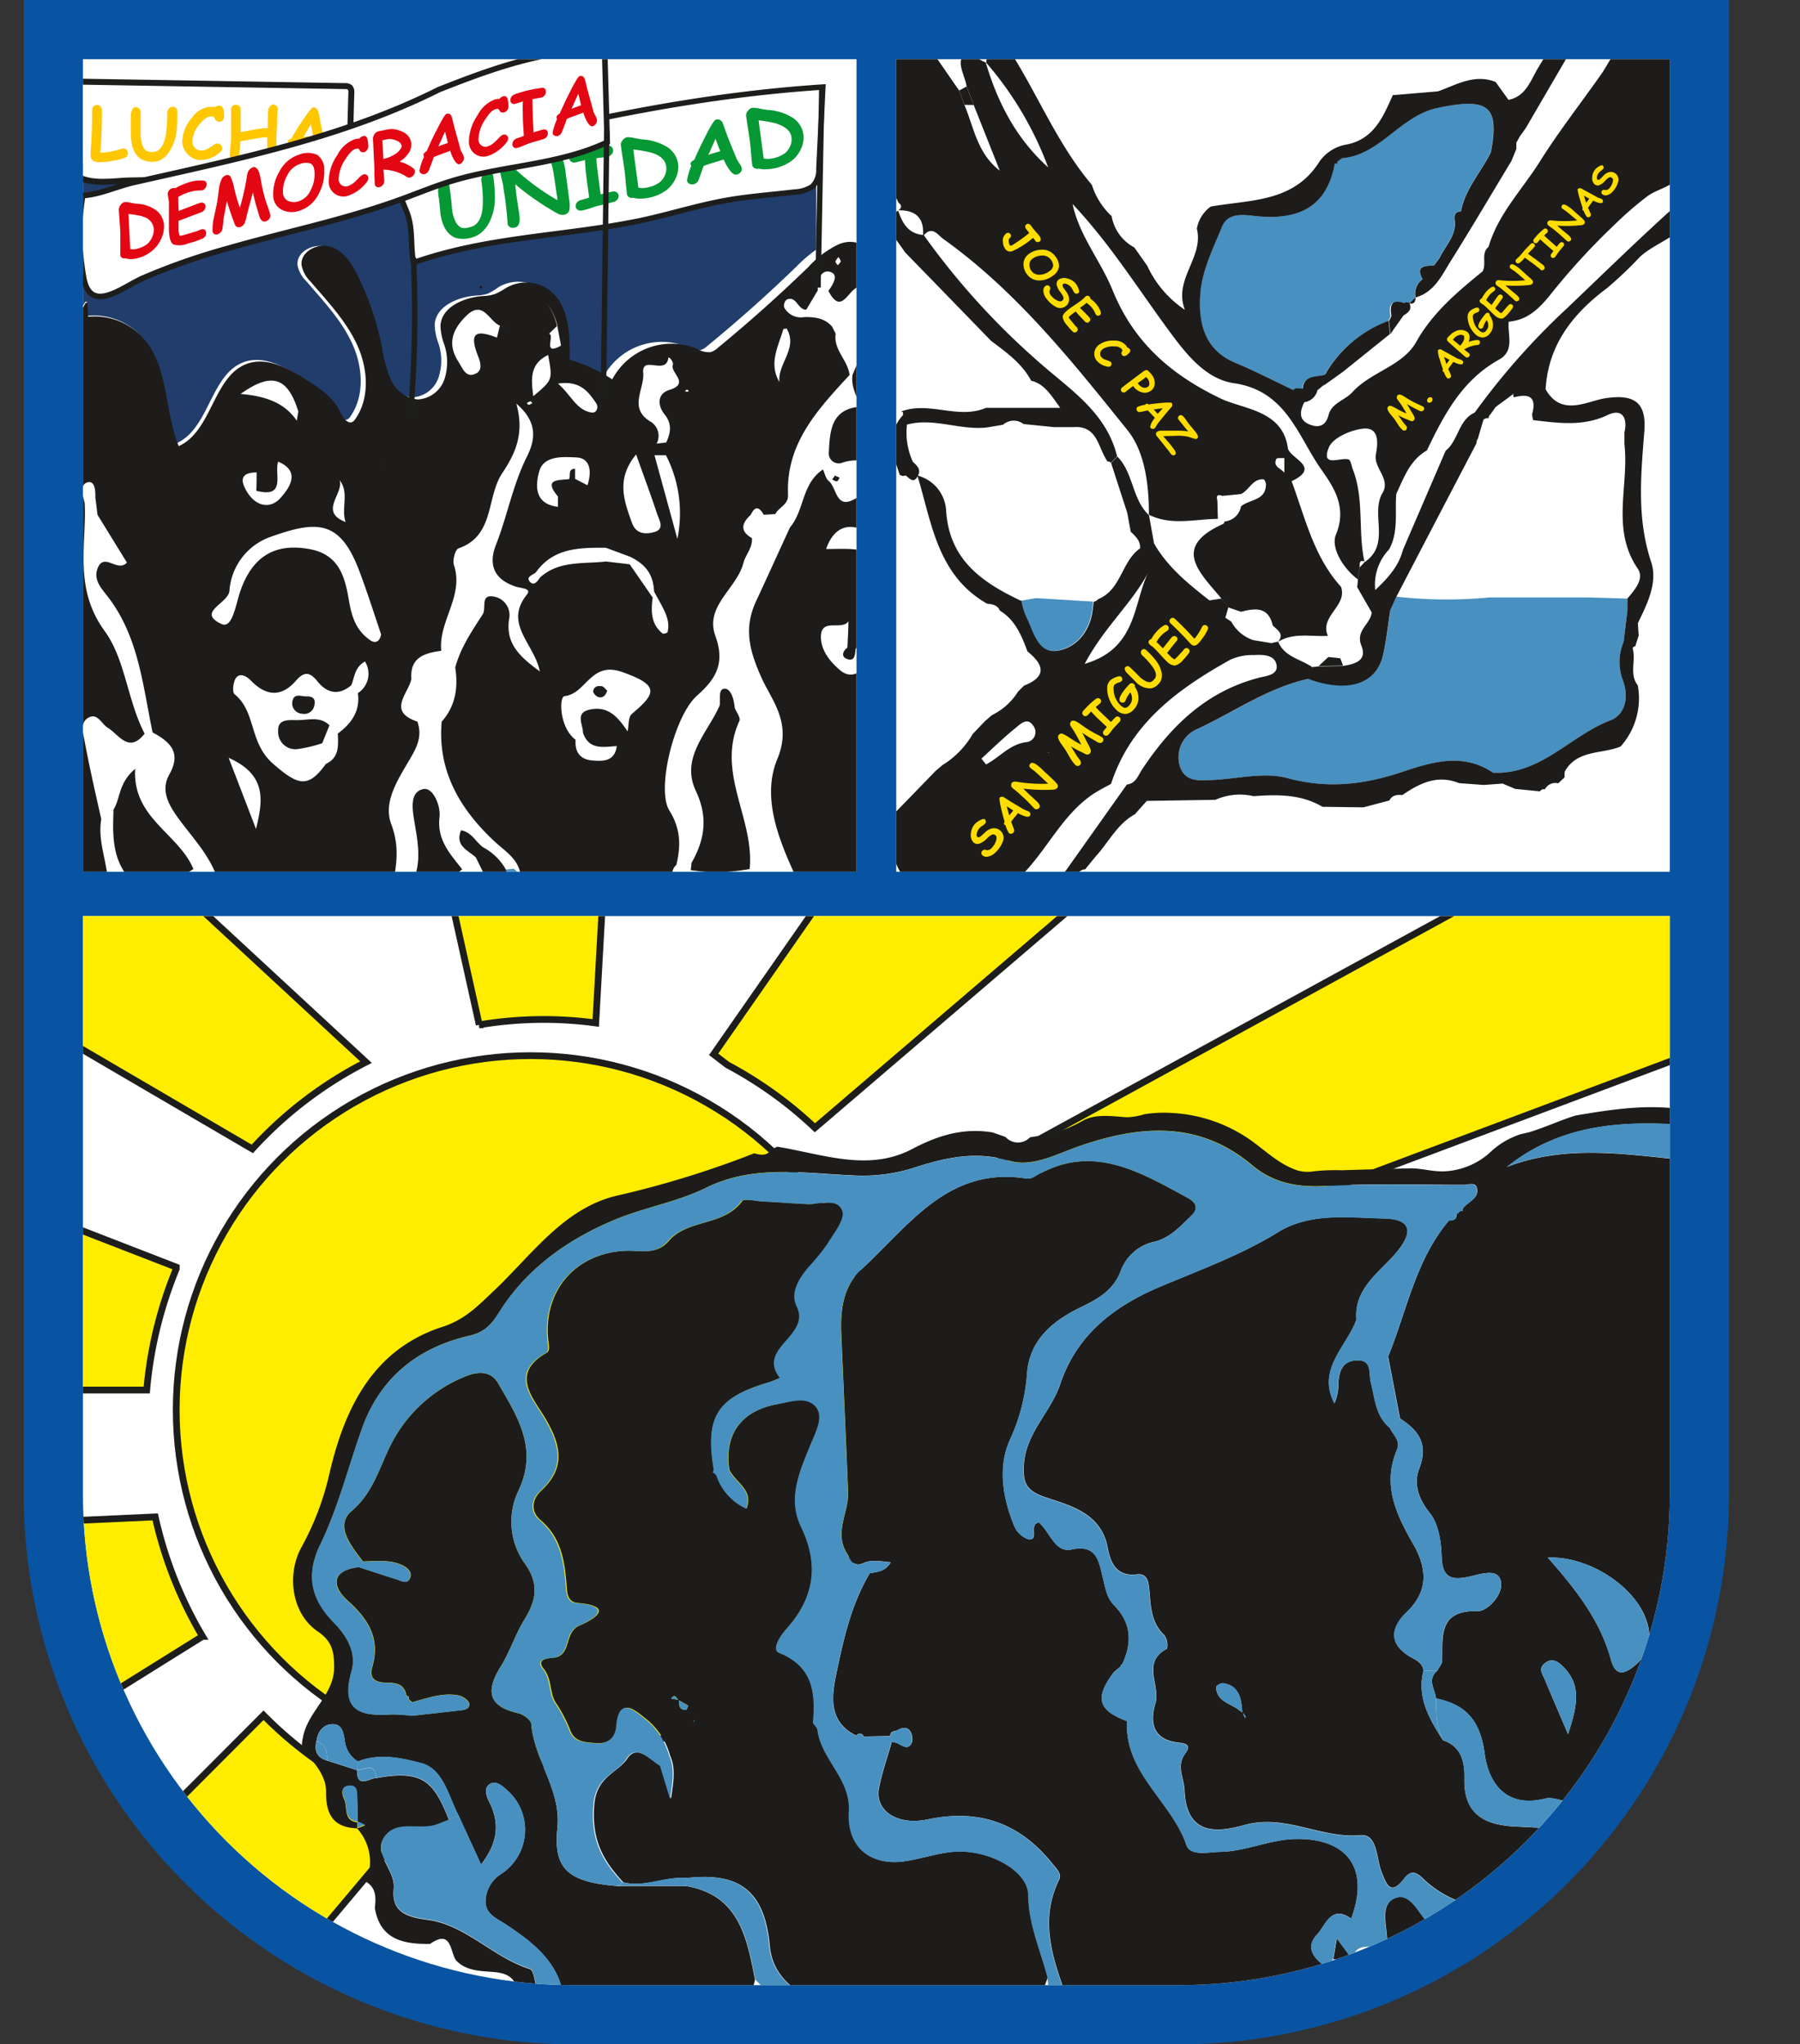 <svg id="Layer_1" data-name="Layer 1" xmlns="http://www.w3.org/2000/svg" xmlns:xlink="http://www.w3.org/1999/xlink" viewBox="0 0 301.42 342.35"><rect x="0" y="0" width="301.42" height="342.35" fill="#333333" stroke="none"/><defs><style>.cls-1,.cls-17{fill:none;}.cls-2{fill:#0854a2;}.cls-3{fill:#1d1c1b;}.cls-4{clip-path:url(#clip-path);}.cls-11,.cls-12,.cls-15,.cls-5{fill:#fff;}.cls-6{fill:#ffed00;stroke-width:1.13px;}.cls-11,.cls-12,.cls-15,.cls-17,.cls-6{stroke:#1d1d1b;stroke-miterlimit:10;}.cls-7{fill:#4890bf;}.cls-8{fill:#e3e3e2;}.cls-9{clip-path:url(#clip-path-2);}.cls-10{fill:#213d6b;}.cls-12,.cls-17{stroke-width:0.91px;}.cls-13{fill:#fec700;}.cls-14{fill:#069834;}.cls-15{stroke-width:0.94px;}.cls-16{fill:#e30613;}.cls-18{clip-path:url(#clip-path-3);}.cls-19{fill:#fd0;}</style><clipPath id="clip-path" transform="translate(-14.48 -20.76)"><path class="cls-1" d="M294.1,271a82.2,82.2,0,0,1-82.2,82.2H110.58A82.21,82.21,0,0,1,28.37,271V174.17H294.1Z"/></clipPath><clipPath id="clip-path-2" transform="translate(-14.48 -20.76)"><rect class="cls-1" x="28.37" y="30.68" width="129.54" height="136.06"/></clipPath><clipPath id="clip-path-3" transform="translate(-14.48 -20.76)"><rect class="cls-1" x="164.56" y="30.68" width="129.54" height="136.06"/></clipPath></defs><path class="cls-2" d="M18.45,20.76V271a92.23,92.23,0,0,0,92.13,92.12H211.9A92.22,92.22,0,0,0,304,271V20.76Z" transform="translate(-14.48 -20.76)"/><path class="cls-3" d="M170.12,58.07s0,0,0,0h-.07l0,0Z" transform="translate(-14.48 -20.76)"/><g class="cls-4"><rect class="cls-5" x="3.84" y="146.18" width="288.06" height="188.57"/><circle class="cls-6" cx="88.83" cy="236.1" r="59.32"/><polygon class="cls-6" points="166.19 195.06 246.75 151 300.78 151 298.67 170.62 207.56 204.79 166.19 195.06"/><path class="cls-6" d="M150.94,209.62l49-41.94-44.79-.74-21.17,30.38,2.31,1.77A67.45,67.45,0,0,1,150.94,209.62Z" transform="translate(-14.48 -20.76)"/><path class="cls-6" d="M105.57,191.48a65.3,65.3,0,0,1,8.67.59l1.2-21.53H89.88l4.85,21.84A65.71,65.71,0,0,1,105.57,191.48Z" transform="translate(-14.48 -20.76)"/><path class="cls-6" d="M75.77,198.63l-31.65-29.3-22.39,1.21v22.15l35,20.47A67,67,0,0,1,75.77,198.63Z" transform="translate(-14.48 -20.76)"/><path class="cls-6" d="M44,233.24l0-.28-22.26-8.63-3.41,29.21H39.05A68.9,68.9,0,0,1,44,233.24Z" transform="translate(-14.48 -20.76)"/><path class="cls-6" d="M40.47,274.78,15.4,275.93l15.76,29.61,17.23-10.75A68.48,68.48,0,0,1,40.47,274.78Z" transform="translate(-14.48 -20.76)"/><path class="cls-6" d="M58.61,308l-25,25.06,28.47,18.34,22.76-27.06A66.59,66.59,0,0,1,58.61,308Z" transform="translate(-14.48 -20.76)"/><path class="cls-3" d="M296.52,206.59l-.93,2.5c-10.26-.65-20.17.2-28.76,7.09,9.81-3.78,19.73-2.14,29.62-1.15,1.32,2.13,1.19,4.51,1.19,6.86,0,16.17.58,32.36-.11,48.5-.67,15.55-4.42,30.39-13.88,43.39-2.14,2.93-3.74,6.25-6.53,8.71-1.31-.2-2.73-.83-3.91-.53-6.56,1.65-9.47-2.64-10.12-7.54-.73-5.48-3.09-8.21-8.14-9.23-.15-1.54-1.55-3.14.18-4.61.3-.57.84-1.14.85-1.72.09-4.16-.63-8.49,6-8.3,1.55.05,4.48-2.9,3.78-5.19-.63-2.06-3.51-.94-5.36-.56-2.86.6-4.38.18-4.5-3.3-.08-2.53-.53-5.6-2-7.4-2-2.44-2.7-5-1.76-7.42,1.56-4.08-.08-6.38-3.21-8.38l-2-10.37c3.15-7.72,4.6-16.2,10.21-22.82.64,0,1.28-.07,1.25-1,.23-.21.45-.42.69-.62l.32.05,0-.33c.73-1.23,2.84-1.64,2.4-3.51-.25-1.06-1.41-.54-2.18-.54-7.74,0-15.5-.25-23.22.19-4.66.26-8.69-.5-12.25-3.49-8.76-7.36-18.39-6.73-28.47-3.34-4,1.33-8.16,3.79-12.19,2.6-5.82-1.72-11-.43-16.28,1.28a28.14,28.14,0,0,1-9.94,1.18c-8.2-.35-16.61-1.81-24.4,2-4.9,2.43-10.28,3.31-15.23,5.34-7.9,3.25-14.89,8.15-19.53,15.53-1.38,2.2-2.53,3.42-5.12,4-8.56,2-14.83,7-17.86,15.48-2.32,6.5-4,13.3-7,19.47-2.61,5.39-1.29,9.42,2.3,13.08,2.38,2.43,3.78,5.18,2.93,8.15-1.84,6.46,1.33,7.58,6.59,7.22a26.14,26.14,0,0,1,3.53.22l7.77-.87c.81-.09,1.92-.13,1.81-1.16-.06-.53-1.07-1.23-1.76-1.37-2.69-.54-5.23.47-7.79,1.12a3.46,3.46,0,0,1-.57-.51l0-.4-.39-.18c-.33-1.94-1.72-2.17-3.35-2.18s-3-.48-2.35-2.7c1.33-4.69-.67-7.93-4.16-11.05-2.69-2.41-2.7-5.08,1.92-5.59l6.48,2.11c.76.25,1.66.76,2.08-.32.34-.89-.3-1.54-1.09-2-2.17-1.11-4.5-.81-6.81-.74-1.94-2.55-4.73-5.9-2-8.36C77,270.77,78,266.47,80,262.55a24,24,0,0,1,12-11.12c2.21-1,4.63-1.27,5.91,1,3.2,5.55,6.79,10.93,3.33,18.08a12,12,0,0,0,1.13,12.09c2.4,3.36,1.94,6.06,0,9.25-1.58,2.56-2.51,5.53-4.1,8.09-2.5,4.06-2,6.59,3,7.72.85.2,2.12,1.13,2.18,1.8.46,6,5,11,4.38,17.31-.69,6.78,1.47,9.14,10,9.83l11.49,0c8.92,1.48,10.2,8.61,11.59,15.66-.35,1.78-1,3.14-3.21,3.05-9.66-.39-19.4,1.16-29-1.08-1.21-5.34-5.25-8.34-9.42-11.14-1.56-1.05-3.47-1.7-3.5-3.9a5.56,5.56,0,0,1,2.67-4.65,8.82,8.82,0,0,0,1.13-13.82c-.87-.8-2-1.87-3.08-1.2s-.57,2.12,0,3.19c1.71,3.52,1.29,6.73-1.47,10.29l-3.74-8.15c-1.7-3.27-2.58-7.84-6.24-8.82-3.23-.85-7.06-1.72-10.63-.29a4.59,4.59,0,0,1-2.16-3.16c-.2-1.22-.3-3-1.92-3.08s-2.65,1.13-2.86,2.84c-.41,1.64.1,2.77,1.79,3.26l5.06,1.62-.07,0c0,3.11,2,1.34,3.23,1.31,7.79-1.44,9.63.59,12.17,7l-1.88.74c-2.81,1.13-6.51-.68-8.65,1.77-2.62,3,1.62,5.73,1.28,9-.38,3.72,1.85,4.74,5.63,5.22,6.41.81,11,6.33,17.15,8.24.73.23.85,2.42,1.25,3.7l-3.36-.27c-.43-2.14-1.89-2.76-3.91-2.93-2.24-.19-4.64-.13-6.36-2-1-1.64-.76-5.18-4.31-2.71-4.43.06-8.35-.68-9.25-6,.19-1.71.26-3.37-1.49-4.42a8.35,8.35,0,0,0-1.48-8.92l1.31-.49-1.23-.56c0-1.31,0-2.62-.07-3.93,0-1,.07-2.18-1.35-2.08s-1.27,1.23-.83,2.17c.63,1.35-.23,3.56,2.21,3.88,0,.34,0,.69,0,1-4.11-.12-5.31-2.43-5.24-6.26,0-2.26-1.63-4.41-3.1-5.95-.37-.39-.8-.67-.92-1.17a5.17,5.17,0,0,1,.15-1.83c.74-4.31,5.22-7.12,5.22-11.73,0-2.42-.21-4.3-2.69-6-4.36-2.89-5.34-9.42-2.8-14.1a47.11,47.11,0,0,0,4.66-12.17c2.52-11,7.24-21,19-24.78,3.84-1.25,6-3.6,8.72-6.16,6.36-6.05,11.77-13.95,20.85-15.89a161.43,161.43,0,0,0,22.59-7c1.07.27,2.13.51,2.88-.64l1-.47c7.53,1.22,15.24,4.27,22.6.38,4.42-2.33,8.62-3.57,13.47-2.77l2.15.76a2.79,2.79,0,0,0,4.11.05l2-.31a20.4,20.4,0,0,0,6.8-2.45c2.25-1.25,5.07-.73,7.49-.59a11.4,11.4,0,0,0,2.86-.51,20.87,20.87,0,0,1,4.18-.23,25.23,25.23,0,0,1,14.37,5.13c2,1.51,4,3.3,6.35,4.24a5.86,5.86,0,0,0,3.42.42,33.27,33.27,0,0,1,4.69-.18q5.79-.18,11.59-.32c1.89,0,3.76.6,5.7.5a12.16,12.16,0,0,0,4.24-1,11.92,11.92,0,0,0,3.61-2.42,13.45,13.45,0,0,1,4.24-2.58c.7-.3,1.52-.38,2.26-.61s1.69-.57,2.53-.89c1.67-.63,3.32-1.32,5-1.84C284.37,206.54,290.39,205.6,296.52,206.59Zm-22.86,75c4.83,5.46,8.81,10.61,10.58,17.09.74,2.69,2.08,2.61,4,1a6.5,6.5,0,0,0,2.16-6.84C288.88,286.81,280.79,281.3,273.66,281.6Zm3.4,29.58c1.53-4.75,2.3-8.13-.76-11.24-.85-.87-1.84-1.61-3.07-.69s-.48,1.8-.1,2.71C274.22,304.54,275.33,307.12,277.06,311.18Z" transform="translate(-14.48 -20.76)"/><path class="cls-3" d="M236.37,350c-.68,4.44-4.77,3.4-7.19,3.73A155.12,155.12,0,0,1,193,354.94c-2.27-6.33-4.47-12.64-1.18-19.35.55-1.12-.53-2-1.32-3-5.45-6.66-12.26-8.93-20.66-7.15-5.09,1.07-8.87-1.44-8.17-5.2.49-2.61,1.4-5.13,2.12-7.69,1.19-.34,2.55,1.88,3.39,0,.24-.53.05-3.5-2.52-2-.53.14-1.2.14-1.07,1v-.07l-4.44.09c-.36-.56-.78-.68-1.3-.18-4.53-2.19-4.15-6.32-3.39-10,1.22-5.91,2.51-11.88,5.68-17.18,1.32-.22,2.69-.33,3.49-1.83-1.74-.15-3.33-.54-4.86.27-1.57.4-1.84-.75-2.49-1.81-2.16-3.5.35-6.79.22-10.17-.35-8.88-.77-17.75-1.14-26.63-.17-4,.35-7.94,3.42-10.76,7.91-7.26,14.44-17.2,27.51-15.18a2.37,2.37,0,0,0,1.47-.3c9.43-5.69,17.38-.91,25.46,3.46,2.11,1.14,1.75,2.14.42,3.42-1.69,1.63-3.28,3.34-5.75,4a7.73,7.73,0,0,0-5.65,4.69c-1.21,3.4-3.73,4.83-6.72,6.28-4.69,2.26-8.69,5.47-9.06,11.24a31.52,31.52,0,0,1-2.89,11.05c-2,4.51-1.18,9.63.73,14.29a4,4,0,0,0,2.42,2.31c1.89.22-.05-2.56,1.74-2.82,1.85,1.54,2.67,5.13,5.47,4.52,4.21-.93,4.54,2,5.15,4.37.47,1.81.64,3.64,2,5,2.89,2.93,3,6.23,1.36,9.78a.72.72,0,0,0-.33.45l-1.09.92c-3.25,4.32-2.69,6.4,2.2,8.22-.45,8.68,7.43,13.41,9.94,20.74.67,1.94,3.69,1.19,5.65,1.15,4.4-.07,8.45-2.15,12.94-2.16,8.53,0,12.08,5.09,9,13.35-3.41-2.42-4.28,1.14-5.72,2.66C233.06,346.81,234.44,348.59,236.37,350Z" transform="translate(-14.48 -20.76)"/><path class="cls-3" d="M186.7,338c0-4-6.65-7.59-12.42-7.15-2.66.2-5.27,1.1-7.92,1.54-6,1-10.05-2.29-9.68-8.25.35-5.53-4.65-8.73-5.26-13.73-.06-.46-.77-.89-.74-1.29.43-5-.06-9.32-5.68-11.59-1.29-.52.12-2.78,1.13-3.9,4.68-5.17,5.67-10.72,2.55-17.18-2.36-4.88-.16-9.5,1.71-14.09.79-1.94,2.29-4.41.64-6.16s-4.2-.69-6.3-.32c-6.1,1.08-9,5.06-8.11,11,1,2.16,4.12,3.36,2.88,6.5a9.38,9.38,0,0,1-5-5.55l-.14-.2a3.47,3.47,0,0,1-.47-.39s.12-.18.18-.27c-1.54-9,.46-12.16,9.3-14.76a18,18,0,0,0,1.83-.74c-3.9-5.07,5.29-7,2.81-12-1.12-2.26.35-4.58,1.93-6.47a35.62,35.62,0,0,0,3.19-3.91c1.1-1.8,3.05-4.22,2.54-5.58-.86-2.29-3.86-1-6-1.13-2.52-.12-5-.32-7.56-.45-1.15-.06-3-.53-3.37,0-3.09,4.22-9.09,2.92-12.3,6.68-2,2.34-4.65,1.5-7.1,1.6-8.5.33-14.11,6.83-13,15.36.09.75.19,1.44-.32,1.73-6.17,3.49-2.29,7.51-.26,10.92,2.64,4.43,3.55,8.3-.66,12.19-1.66,1.54-1.71,3.54-.1,4.91,3.38,2.87,4,6.63,4.34,10.68.1,1.2,0,3,1.85,3.19,6.51.56,2.51,2.88.43,3.74-2.68,1.1-1.42,4.62-4,5.38-1.23.14-3.48.16-2.09,1.92,1.51,1.91.86,4.26,2.25,6a25.68,25.68,0,0,1,2.08,4c.76,2.34,2.57,2.27,4.45,2.43,2.12.17,3.34-.95,3.49-2.8.43-5,2.88-2.84,4.78-1.32a11.75,11.75,0,0,1,4.11,6.23c.91,2,.64,4,.15,7.22-.79-2.59-1.25-4.07-1.7-5.55-1.79-1.05-4-3.62-5.6-1.2s-5.15,2.95-5.54,7.73c-.49,5.89,1.45,9.32,4.85,13,3.61.93,7-1,10.6-.71,9-1.05,13.09,2.28,13.94,11.4.33,3.49,2.18,5.84,4.92,7.7,12.53,2.08,25.17.52,37.74,1,2.83.11,3.26-1.73,3.94-3.62C188.65,347.2,186.75,342.92,186.7,338Zm-59.82-32.79c.61-.93.84-.11,1.18.21Zm2.45,1.9c-1.09,0-1.17-.78-1.16-1.61.52.29,1.05.56,1.54.88C129.74,306.42,129.46,307.13,129.33,307.13Zm1.24,1.93.14-.25.07.28Z" transform="translate(-14.48 -20.76)"/><path class="cls-3" d="M273.47,326.9c.24,3.55-5.6,9.72-11.15,11.71a29,29,0,0,1-2.92.73,17.19,17.19,0,0,1-6.47-3.85c-1.12-1.11-2.1-1.73-3.28-.19-2.34,3.07-3,1-3.85-1.15s-.63-6.33-3.5-6.07c-6.61.62-12.51-3.6-19.4-1.71-4,1.1-9.75,2.2-10.06-5.82-.09-2.11-1.48-4.06.18-6.23,1-1.35,0-1.61-1.16-1.74-4.16-.46-4.91-3.15-3.9-6.56.9-3-2.41-6.86,1.94-9.16a2.92,2.92,0,0,0-.43-2.26c-2.22-2.06-2.28-4.77-2.51-7.41-.13-1.49-.32-3-2.08-2.79-3.56.43-4.45-2.08-4.92-4.5-1.12-5.81-6.28-7-10.4-8.41-3.34-1.11-3.74-2.49-3.63-5.26.21-5.4,4.51-8.94,6.11-13.73,2.71-8.11,8.88-12.92,16.41-16.14,6.78-2.89,13.71-5.35,20.05-9.26,5.44-3.35,11.77-2.43,17.75-2.3,4.21.08,5.21,1.92,2.1,5.66-2.78,3.34-7.16,6-6.72,11.3-1.67,4.55-6.66,8.3-3.68,14a8.15,8.15,0,0,0,.65-3.31c.1-2,.66-3.79,3.06-3.89,2.65-.12,2,2.08,2.37,3.6.7,2.71.78,5.69,3.18,7.69.52,1.19,1.85,2.17,1.21,3.67-2.48,5.82-.19,10.77,2.66,15.72,2.29,4,2.76,7.82-1,11.45-2.85,2.73-3.08,5.54.87,7.7.88.48,1.79,1,1.9,2.16-1.13,4.5,1,8.1,3.27,11.64,3.19,1.07,3.65,3.79,3.59,6.52-.12,5.75,3.26,7.61,8.24,7.91Zm-50.94-19.4.45,1c0-.11.12-.27.08-.33a6.75,6.75,0,0,0-.56-.64c-.15-2.24-.42-4.44-3.21-4.9-.36-.06-1.16.42-1.16.63.06,2.55,2.55,2.74,4,4A3,3,0,0,0,222.53,307.5Z" transform="translate(-14.48 -20.76)"/><path class="cls-7" d="M104.46,354.13c-.4-1.28-.52-3.47-1.25-3.7C97,348.52,92.47,343,86.06,342.19c-3.78-.48-6-1.5-5.63-5.22.34-3.26-3.9-6-1.28-9,2.14-2.45,5.84-.64,8.65-1.77l1.88-.74,1.63-.63L95.05,333c2.76-3.56,3.18-6.77,1.47-10.29-.53-1.07-1.13-2.47,0-3.19s2.21.4,3.08,1.2a8.82,8.82,0,0,1-1.13,13.82,5.56,5.56,0,0,0-2.67,4.65c0,2.2,1.94,2.85,3.5,3.9,4.17,2.8,8.21,5.8,9.42,11.14C107.29,355.8,105.87,355.39,104.46,354.13Z" transform="translate(-14.48 -20.76)"/><path class="cls-7" d="M273.47,326.9l-5.54-.3c-5-.3-8.36-2.16-8.24-7.91.06-2.73-.4-5.45-3.59-6.52-1.12-2.21-1.16-4.59-1.15-7,5.05,1,7.41,3.75,8.14,9.23.65,4.9,3.56,9.19,10.12,7.54,1.18-.3,2.6.33,3.91.53C277.51,325.29,275.53,326.13,273.47,326.9Z" transform="translate(-14.48 -20.76)"/><path class="cls-7" d="M296.45,215c-9.89-1-19.81-2.63-29.62,1.15,8.59-6.89,18.5-7.74,28.76-7.09C298.08,210.75,298.22,212.75,296.45,215Z" transform="translate(-14.48 -20.76)"/><path class="cls-7" d="M129.35,335.25c9-1.05,13.09,2.28,13.94,11.4.33,3.49,2.18,5.84,4.92,7.7-3.37,2.58-5.23,0-7.25-2.1-1.39-7.05-2.67-14.18-11.59-15.66C129.36,336.14,129.35,335.7,129.35,335.25Z" transform="translate(-14.48 -20.76)"/><path class="cls-3" d="M246.77,345.88c0-2.57-1.31-6.2,1.32-7.26s3.92,2.59,5.7,4.32A7.41,7.41,0,0,1,246.77,345.88Z" transform="translate(-14.48 -20.76)"/><path class="cls-3" d="M237.75,348.85l.6-3.53L241,349Z" transform="translate(-14.48 -20.76)"/><path class="cls-7" d="M252.83,300.53c-.11-1.18-1-1.68-1.9-2.16-4-2.16-3.72-5-.87-7.7,3.78-3.63,3.31-7.48,1-11.45-2.85-5-5.14-9.9-2.66-15.72.64-1.5-.69-2.48-1.2-3.67l1.71-1.52c3.13,2,4.77,4.3,3.21,8.38-.94,2.46-.27,5,1.76,7.42,1.51,1.8,2,4.87,2,7.4.12,3.48,1.64,3.9,4.5,3.3,1.85-.38,4.73-1.5,5.36.56.7,2.29-2.23,5.24-3.78,5.19-6.67-.19-5.95,4.14-6,8.3,0,.58-.55,1.15-.85,1.72Z" transform="translate(-14.48 -20.76)"/><path class="cls-7" d="M273.66,281.6c7.13-.3,15.22,5.21,16.71,11.25a6.5,6.5,0,0,1-2.16,6.84c-1.89,1.61-3.23,1.69-4-1C282.47,292.21,278.49,287.06,273.66,281.6Z" transform="translate(-14.48 -20.76)"/><path class="cls-7" d="M74.44,315.73l-.09,1.48-5.06-1.62c0-1.4-.2-2.71-1.79-3.26.21-1.71,1.27-2.91,2.86-2.84s1.72,1.86,1.92,3.08A4.59,4.59,0,0,0,74.44,315.73Z" transform="translate(-14.48 -20.76)"/><path class="cls-7" d="M74.28,317.19c1.26,0,3.06-1.37,3.23,1.31C76.24,318.53,74.27,320.3,74.28,317.19Z" transform="translate(-14.48 -20.76)"/><path class="cls-8" d="M204.26,203.05l1.3-.56Z" transform="translate(-14.48 -20.76)"/><path class="cls-7" d="M164.68,310.57l-1.07,1C163.48,310.71,164.15,310.71,164.68,310.57Z" transform="translate(-14.48 -20.76)"/><path class="cls-7" d="M259.57,219.2c-7.74,0-15.5-.25-23.22.19-4.66.26-8.69-.5-12.25-3.49-8.76-7.36-18.39-6.73-28.47-3.34-4,1.33-8.16,3.79-12.19,2.6-5.82-1.72-11-.43-16.28,1.28a28.14,28.14,0,0,1-9.94,1.18c-8.2-.35-16.61-1.81-24.4,2-4.9,2.43-10.28,3.31-15.23,5.34-7.9,3.25-14.89,8.15-19.53,15.53-1.38,2.2-2.53,3.42-5.12,4-8.56,2-14.83,7-17.86,15.48-2.32,6.5-4,13.3-7,19.47-2.61,5.39-1.29,9.42,2.3,13.08,2.38,2.43,3.78,5.18,2.93,8.15-1.84,6.46,1.33,7.58,6.59,7.22a26.14,26.14,0,0,1,3.53.22l7.77-.87c.81-.09,1.92-.13,1.81-1.16-.06-.53-1.07-1.23-1.76-1.37-2.69-.54-5.23.47-7.79,1.12a3.46,3.46,0,0,1-.57-.51l0-.4-.39-.18c-.33-1.94-1.72-2.17-3.35-2.18s-3-.48-2.35-2.7c1.33-4.69-.67-7.93-4.16-11.05-2.69-2.41-2.7-5.08,1.92-5.59l6.48,2.11c.76.25,1.66.76,2.08-.32.34-.89-.3-1.54-1.09-2-2.17-1.11-4.5-.81-6.81-.74-1.94-2.55-4.73-5.9-2-8.36C77,270.77,78,266.47,80,262.55a24,24,0,0,1,12-11.12c2.21-1,4.63-1.27,5.91,1,3.2,5.55,6.79,10.93,3.33,18.08a12,12,0,0,0,1.13,12.09c2.4,3.36,1.94,6.06,0,9.25-1.58,2.56-2.51,5.53-4.1,8.09-2.5,4.06-2,6.59,3,7.72.85.2,2.12,1.13,2.18,1.8.46,6,5,11,4.38,17.31-.69,6.78,1.47,9.14,10,9.83l.87-.6c-3.4-3.66-5.34-7.09-4.85-13,.39-4.78,3.88-5.16,5.54-7.73s3.81.15,5.6,1.2c.45,1.48.91,3,1.7,5.55.49-3.25.76-5.26-.15-7.22a11.75,11.75,0,0,0-4.11-6.23c-1.9-1.52-4.35-3.69-4.78,1.32-.15,1.85-1.37,3-3.49,2.8-1.88-.16-3.69-.09-4.45-2.43a25.68,25.68,0,0,0-2.08-4c-1.39-1.72-.74-4.07-2.25-6-1.39-1.76.86-1.78,2.09-1.92,2.63-.76,1.37-4.28,4-5.38,2.08-.86,6.08-3.18-.43-3.74-1.82-.15-1.75-2-1.85-3.19-.33-4.05-1-7.81-4.34-10.68-1.61-1.37-1.56-3.37.1-4.91,4.21-3.89,3.3-7.76.66-12.19-2-3.41-5.91-7.43.26-10.92.51-.29.41-1,.32-1.73-1.07-8.53,4.54-15,13-15.36,2.45-.1,5.09.74,7.1-1.6,3.21-3.76,9.21-2.46,12.3-6.68.4-.55,2.22-.08,3.37,0,2.52.13,5,.33,7.56.45,2.12.11,5.12-1.16,6,1.13.51,1.36-1.44,3.78-2.54,5.58a35.62,35.62,0,0,1-3.19,3.91c-1.58,1.89-3,4.21-1.93,6.47,2.48,5-6.71,6.91-2.81,12a18,18,0,0,1-1.83.74C134.5,254.81,132.5,258,134,267c-.06.09-.2.25-.18.27a4.51,4.51,0,0,0,.47.4l.14.19a9.38,9.38,0,0,0,5,5.55c1.24-3.14-1.9-4.34-2.88-6.5-.85-5.92,2-9.9,8.11-11,2.1-.37,4.75-1.33,6.3.32s.15,4.22-.64,6.16c-1.87,4.59-4.07,9.21-1.71,14.09,3.12,6.46,2.13,12-2.55,17.18-1,1.12-2.42,3.38-1.13,3.9,5.62,2.27,6.11,6.58,5.68,11.59,0,.4.68.83.74,1.29.61,5,5.61,8.2,5.26,13.73-.37,6,3.73,9.24,9.68,8.25,2.65-.44,5.26-1.34,7.92-1.54,5.77-.44,12.37,3.18,12.42,7.15.05,4.9,2,9.18,3.19,13.69.34,1.76,0,4.2,3.13,3.23-2.27-6.33-4.47-12.64-1.18-19.35.55-1.12-.53-2-1.32-3-5.45-6.66-12.26-8.93-20.66-7.15-5.09,1.07-8.87-1.44-8.17-5.2.49-2.61,1.4-5.13,2.12-7.69,1.19-.34,2.55,1.88,3.39,0,.24-.53.05-3.5-2.52-2l-1.05,1v-.05l-4.44.09c-.36-.56-.78-.68-1.3-.19-4.53-2.18-4.15-6.31-3.39-10,1.22-5.91,2.51-11.88,5.68-17.18,1.32-.22,2.69-.33,3.49-1.83-1.74-.15-3.33-.54-4.86.28-1.57.39-1.84-.76-2.49-1.82-2.16-3.5.35-6.79.22-10.17-.35-8.88-.77-17.75-1.14-26.63-.17-4,.35-7.94,3.42-10.76,7.91-7.26,14.44-17.2,27.51-15.18a2.37,2.37,0,0,0,1.47-.3c9.43-5.69,17.38-.91,25.46,3.46,2.11,1.14,1.75,2.14.42,3.42-1.69,1.63-3.28,3.34-5.75,4a7.73,7.73,0,0,0-5.65,4.69c-1.21,3.4-3.73,4.83-6.72,6.28-4.69,2.26-8.69,5.47-9.06,11.24a31.52,31.52,0,0,1-2.89,11.05c-2,4.51-1.18,9.63.73,14.29a4,4,0,0,0,2.42,2.31c1.89.22-.05-2.56,1.74-2.82,1.85,1.54,2.67,5.13,5.47,4.52,4.21-.93,4.54,2,5.15,4.37.47,1.81.64,3.64,2,5,2.89,2.93,3,6.23,1.36,9.78a.77.77,0,0,0-.34.45l-1.08.92c-3.25,4.32-2.69,6.4,2.2,8.22-.45,8.68,7.43,13.41,9.94,20.74.67,1.94,3.69,1.19,5.65,1.15,4.4-.07,8.45-2.15,12.94-2.16,8.53,0,12.08,5.09,9,13.35-3.41-2.42-4.28,1.14-5.72,2.66-2,2.12-.62,3.9,1.31,5.31l1.38-1.15.6-3.53L241,349c.4-3.83,4.32-1.13,5.73-3.08,0-2.57-1.31-6.2,1.32-7.26s3.92,2.59,5.7,4.32c.81-2.85,5.27,0,5.61-3.6a17.19,17.19,0,0,1-6.47-3.85c-1.12-1.11-2.1-1.73-3.28-.19-2.34,3.07-3,1-3.85-1.15s-.63-6.33-3.5-6.07c-6.61.62-12.51-3.6-19.4-1.71-4,1.1-9.75,2.2-10.06-5.82-.09-2.11-1.48-4.06.18-6.23,1-1.35,0-1.61-1.16-1.74-4.16-.46-4.91-3.15-3.9-6.56.9-3-2.41-6.86,1.94-9.16a2.92,2.92,0,0,0-.43-2.26c-2.22-2.06-2.28-4.77-2.51-7.41-.13-1.49-.32-3-2.08-2.79-3.56.43-4.45-2.08-4.92-4.5-1.12-5.81-6.28-7-10.4-8.41-3.34-1.11-3.74-2.49-3.63-5.26.21-5.4,4.51-8.94,6.11-13.73,2.71-8.11,8.88-12.92,16.41-16.14,6.78-2.89,13.71-5.35,20.05-9.26,5.44-3.35,11.77-2.43,17.75-2.3,4.21.08,5.21,1.92,2.1,5.66-2.78,3.34-7.16,6-6.72,11.3-1.67,4.55-6.66,8.3-3.68,14a8.32,8.32,0,0,0,.65-3.31c.1-2,.66-3.79,3.06-3.89,2.65-.12,2,2.08,2.37,3.6.7,2.71.78,5.69,3.19,7.69l1.71-1.52q-1-5.19-2-10.37c3.15-7.72,4.6-16.2,10.21-22.82.64,0,1.28-.07,1.25-1,.23-.21.45-.42.69-.62l.32.05,0-.33c.73-1.23,2.84-1.64,2.4-3.51C261.5,218.68,260.34,219.2,259.57,219.2Zm-17.94,22.56h0c0,.24,0,.48,0,.7C241.59,242.23,241.61,242,241.63,241.76Z" transform="translate(-14.48 -20.76)"/><path class="cls-7" d="M74.35,317.21v0h-.07Z" transform="translate(-14.48 -20.76)"/><path class="cls-7" d="M85.07,316c-3.23-.85-7.06-1.72-10.63-.29l-.09,1.45c1.26-.06,3-1.31,3.16,1.32,7.79-1.44,9.63.59,12.17,7l1.63-.63C89.61,321.57,88.73,317,85.07,316Z" transform="translate(-14.48 -20.76)"/><path class="cls-7" d="M276.3,299.94c-.85-.87-1.84-1.61-3.07-.69s-.48,1.8-.1,2.71c1.09,2.58,2.2,5.16,3.93,9.22C278.59,306.43,279.36,303.05,276.3,299.94Z" transform="translate(-14.48 -20.76)"/><path class="cls-7" d="M255.13,300.58l-2.3-.05c-1.13,4.5,1,8.1,3.27,11.64-1.12-2.21-1.16-4.59-1.15-7C254.8,303.65,253.4,302.05,255.13,300.58Z" transform="translate(-14.48 -20.76)"/><path class="cls-7" d="M129.37,336.59c0-.45,0-.89,0-1.34-3.58-.34-7,1.64-10.6.71l-.87.6Z" transform="translate(-14.48 -20.76)"/><path class="cls-7" d="M67.5,312.33c-.41,1.64.1,2.77,1.79,3.26C69.28,314.19,69.09,312.88,67.5,312.33Z" transform="translate(-14.48 -20.76)"/><path class="cls-7" d="M74.38,325.77c0-1.31,0-2.62-.07-3.93,0-1,.07-2.18-1.35-2.08s-1.27,1.23-.83,2.17c.63,1.35-.23,3.56,2.21,3.88h0c0,.33,0,.67,0,1l1.28-.48Z" transform="translate(-14.48 -20.76)"/><path class="cls-7" d="M74.33,326.85v0h0Z" transform="translate(-14.48 -20.76)"/><path class="cls-7" d="M129.33,307.13c.13,0,.41-.71.38-.73-.49-.32-1-.59-1.54-.88C128.16,306.35,128.24,307.13,129.33,307.13Z" transform="translate(-14.48 -20.76)"/><path class="cls-7" d="M128.14,305.5l0,0v-.06Z" transform="translate(-14.48 -20.76)"/><path class="cls-7" d="M128.14,305.5l0,0-.11,0S128.11,305.49,128.14,305.5Z" transform="translate(-14.48 -20.76)"/><path class="cls-7" d="M126.88,305.23l1.18.21C127.72,305.12,127.49,304.3,126.88,305.23Z" transform="translate(-14.48 -20.76)"/><polygon class="cls-7" points="116.09 288.3 116.3 288.33 116.23 288.05 116.09 288.3"/><path class="cls-7" d="M222.5,307.48v0l0,0Z" transform="translate(-14.48 -20.76)"/><path class="cls-7" d="M219.29,302.62c-.36-.06-1.16.42-1.16.63.06,2.55,2.55,2.74,4,4a1.74,1.74,0,0,0,.4.23C222.34,305.25,222.07,303.08,219.29,302.62Z" transform="translate(-14.48 -20.76)"/><path class="cls-7" d="M223.06,308.16a5,5,0,0,0-.48-.55l.4.88C223,308.38,223.1,308.22,223.06,308.16Z" transform="translate(-14.48 -20.76)"/><path class="cls-7" d="M222.53,307.5l0,0,.08.09Z" transform="translate(-14.48 -20.76)"/></g><g class="cls-9"><rect class="cls-5" x="9.71" y="6.15" width="137.05" height="147.26"/><path class="cls-10" d="M26.71,82.3c0-2.93-1.06-6.49.86-8a10,10,0,0,1,1.19-3l.31,0,.1,2.34.12,0a10.74,10.74,0,0,1,9,3.61c4.13,4.73,3.39,11.91,5.78,17.72,5.56-2.5,5.66-11.79,11.48-13.65,3.23-1,6.59.86,9.46,2.68,2.19,1.39,4.5,2.9,5.6,5.26.45,1,1.32,2.25,2.18,1.65a1.58,1.58,0,0,0,.35-.38c2.47-3.53,2.09-8.43.27-12.34s-4.85-7.08-7.65-10.36a5.15,5.15,0,0,1-1.46-2.65c-.24-2.3,2.77-3.82,4.94-3s3.49,3,4.49,5a49,49,0,0,1,3.85,11.49,20,20,0,0,0,1.52,5.47,5.41,5.41,0,0,0,4.42,3.16A4.89,4.89,0,0,0,87.91,84a9.1,9.1,0,0,0,0-5.72,9.67,9.67,0,0,1-.64-3.16c.18-3.09,3.86-4.63,6.94-4.87a7,7,0,0,0,2-.33A12.1,12.1,0,0,0,98,68.82a6.52,6.52,0,0,1,6.82.18c3.56,2.38,3.81,7.43,3.68,11.72a25.86,25.86,0,0,1,7,3.2,11.08,11.08,0,0,1,14-5.08,3.7,3.7,0,0,0,2.23.56,2.93,2.93,0,0,0,1.22-.72q7.74-6.34,14.93-13.31a23.64,23.64,0,0,1,3.28-2.81V48H22.48V99.55h4.23Z" transform="translate(-14.48 -20.76)"/><path class="cls-7" d="M99.46,167.49l-.27-1.11,1.33-.15,1.25,1.15A1.35,1.35,0,0,1,99.46,167.49Z" transform="translate(-14.48 -20.76)"/><path class="cls-7" d="M127.71,85.68c.1,0,.23,0,.29,0s.1.19.14.29l-.59,0Z" transform="translate(-14.48 -20.76)"/><path class="cls-3" d="M122.48,118.93l-.07-.13c-.08.4-.14.77-.19,1.13l.25.36A12.45,12.45,0,0,0,122.48,118.93Z" transform="translate(-14.48 -20.76)"/><path class="cls-3" d="M95.25,68.86l-.22-.3c-.09.08-.24.16-.25.25s.12.21.19.31Z" transform="translate(-14.48 -20.76)"/><path class="cls-3" d="M138.3,141.49c.24-.51-.5-1.46-.79-2.2-.1-1.34-.61-3.15-1.61-3.2-1.2-.06-.77,1.74-.9,2.78-2,4.61-6.62,8.74-4,14.34,2.09,4.41,1.5,8.17-.74,12.08,0,.4-.08.79-.11,1.19a30.49,30.49,0,0,0,9.86-.19C140.88,157.94,134.32,150.1,138.3,141.49Z" transform="translate(-14.48 -20.76)"/><path class="cls-3" d="M33.49,156.32c-.13,3.74-.29,7.48,2,10.76,3.83.27,7.74,1.7,11.38-.79-2.49-6-10.23-8.47-9.76-16.79C34.21,152,34.67,154.53,33.49,156.32Z" transform="translate(-14.48 -20.76)"/><path class="cls-3" d="M88.08,157.57c.23-1.83-1.07-4.95-2.64-4.68-2.43.41-1.91,3.44-1.57,5.45.5,3,1.09,5.87.2,8.85,2.65.12,5.41,1.27,7.81-.85C89.85,163.76,87.61,161.41,88.08,157.57Z" transform="translate(-14.48 -20.76)"/><path class="cls-3" d="M95.43,162.68c-1.28-.88-1.94-2.58-3.75-2.87-1.05,2.58,1.14,3.32,2.48,4.53.45.92.91,1.85,1.36,2.78l3.94.37-.27-1.11A9.43,9.43,0,0,0,95.43,162.68Z" transform="translate(-14.48 -20.76)"/><path class="cls-3" d="M163.48,90.49c.5-1.12,1-2.25,1.5-3.36-5-1.51-5.25-2.87-1.37-7.25l.39-7.43c-.07-2.93-.55-5.88.3-8.79-3.86.54-5.12-3.67-9.35-2a16.13,16.13,0,0,0-5.08,3.79Q142.58,72.52,134.7,79a3.07,3.07,0,0,1-1.24.73,3.73,3.73,0,0,1-2.26-.57A11.25,11.25,0,0,0,117,84.29,26.7,26.7,0,0,0,109.87,81c.12-4.35-.13-9.48-3.75-11.91A6.65,6.65,0,0,0,99.19,69,12.45,12.45,0,0,1,97.37,70a7.19,7.19,0,0,1-2.08.34c-3.13.24-6.87,1.81-7.05,4.95a9.72,9.72,0,0,0,.65,3.21,9.31,9.31,0,0,1,0,5.81,5,5,0,0,1-4.44,3.34A5.52,5.52,0,0,1,80,84.47a20.75,20.75,0,0,1-1.55-5.57,49.17,49.17,0,0,0-3.91-11.67c-1-2.11-2.36-4.31-4.56-5.11s-5.26.74-5,3.07a5.25,5.25,0,0,0,1.48,2.7c2.85,3.33,5.93,6.56,7.78,10.53s2.23,9-.28,12.54a1.42,1.42,0,0,1-.35.38c-.87.62-1.76-.71-2.21-1.68-1.12-2.39-3.47-3.93-5.7-5.34-2.91-1.84-6.33-3.76-9.62-2.72-5.9,1.88-6,11.33-11.67,13.87-2.42-5.9-1.67-13.21-5.86-18a10.93,10.93,0,0,0-9.19-3.67l-.12,0-.1-2.38-.31.06a9.8,9.8,0,0,0-1.21,3c-1.95,1.56-.87,5.18-.87,8.16q0,13.35,0,26.71,0,27.09,0,54.17c0,4,1.45,6.18,5.82,5.2-.11-3.62-1.78-7.08-1.13-10.78-1-4.42-2-8.82-2.83-13.27-.22-1.19-.71-2.92.63-3.7,1.56-.91,2.21,1,3.27,1.65,1.92,1.18,3.52,4.38,6.19,1-2.89-5.53-3.23-12.43-6.69-17.18-4.66-6.41-3.41-12.76-3.31-19.4,0-.7,0-1.4-.05-2.1-.33-1.24-.82-3,.44-3.39s1.4,1.34,1.35,2.48c.13,1,.25,2,.37,2.94l4.92,8c-1.55,1.71-3.73-1.67-4.84.81-.92,2.08.65,3.57,1.72,5,5.11,6.7,5.78,14.81,7.42,22.63,2.9,1.57,4.9,3.32,2.79,7.07-1.49,2.67-.08,5.11,1.58,7.39,2.36,3.23,5.23,6.15,6.5,10.08l.86.83a241.45,241.45,0,0,0,28.47.08c.72-3.38,1.13-6.45-.24-10.11s1.09-7.38,3-10.65c1.25-2.1,2.27-4,1.38-6.5-5.1-1.71-1.53-4.64-1-7.15-.27-3.63,2.23-4.32,5-4.71-.5-4.95,3.86-9.18,2.12-14.37-.26-.79.23-2.59.77-2.78,6.09-2.11,4.63-8.54,7.31-12.57,2.09-3.14,3.82-6.57,2.37-11.67,3.88,3.31,3,6.39,1.77,8.9-2.37,4.73-3.27,9.9-5.18,14.75-1.38,3.51-.13,5.88,3.34,7,.89.3,2.71.25,1.83,1.35-3.92,4.9,1.24,8.17,2.18,12.85-3.46-2.52-5.83-4.76-5.12-8.92A3.15,3.15,0,0,0,97,120.64c-2.09-.29-1.05,2-1.69,3-1.82,2.81-3.7,5.59-4.6,8.89.52,3.35.06,6.45-2.27,9.09-.72,8.28,3.09,14.65,8.8,20,2,1.86,4.4,3.17,4.46,6.29l1.26,1.18c8,0,16,.59,24-.27.14-1.1-.24-2.33.78-3.22.75-3.18.76-6-1.17-9.11-2.23-3.55.84-15.9,4.64-19.25,3.24-2.85,4.7-5.49,3.06-10-1.82-5,3.61-7.91,4.71-12.24.34-1.34,1.56-2.52,1.41-4.13-2.11-1.21-1.66-2.54-.18-3.91.74-1.6,1.46-1.24,2.16,0l1.94-.11c.57-1.16,2.21-1.55,2.13-3.22-.38-8.63,5-14.32,10.3-20.07-.26-2.48-2.74-4.21-2.32-6.91l-.59-1.18c-1.25-1.46-2.94-1.64-4.69-1.61a3.14,3.14,0,0,1-3.36-1.66,1.38,1.38,0,0,1,.44-1.27c1.68-.71,1.83,1.77,3.28,1.68l1.93-3.23c-.15-1.64.52-3.54,2.06-3.09s.47,2.12-.29,3.18c2.32,4.52,3.47-.88,5.29-.62.46-1.35,1.64-3,2.7-2,1.47,1.39-.95,2.44-1.52,3.72h0l-.49,0-.49,0c1.39,4.52.4,8.78-1.44,12.94-.31,2,.72,3.6,1.28,5.35-4.83.38-5.09,4-5.25,7.57a1.67,1.67,0,0,0,2.34,1.78c2.1-.65,4.39-.55,4.91,1.61.47,2-1.54,3.86-3.26,4.68-2.86,1.37-2.67-2.13-4.05-3.23-.46-.36-.59-1.15-.93-1.89-3.58,2.37-3.1,6.88-5.53,9.71-1.89,4.13-3.77,8.26-5.68,12.38-2.06,4.45-1.16,8.15.9,12.74,1.69,3.8,5.2,7.57,2.68,13.63-2.83,6.8.54,14.33,3.7,21.06,3,.08,6-.07,9,.28,5.25.62,6.68-1.85,6.67-6.68,0-5.28-1.07-10.65.73-15.86l-.15-4.75c.58-5,.25-10-2-14.59,3.1-2.69,2.2-6.07,1.62-9.39l-1.54.29c-.66-6.34-5.55-5.48-9.87-5.5,2-5.78,6.94-4.28,10.82,1,2.07-6.43.55-13,.53-19.46a10.29,10.29,0,0,0-1.38-.2c-.41,1.2-.83,2.39-1.44,4.12-1.7-3.06.48-5.15.49-7.43ZM75.36,102.08l-.23-.24Zm-4-.9c1.66,2.14.19,4.73,1,7a3.66,3.66,0,0,0,2.08-1.48,3.66,3.66,0,0,1-2.08,1.48C67.81,106.45,72.07,103.46,71.36,101.18Zm-6.92-11.5c.3.38.85.8.77,1.12.08-.32-.47-.74-.77-1.12-.09.51-.18,1-.26,1.53-2.14-3.14-5.44-4.13-9.41-4.48C60,83,62.66,83.92,64.44,89.68Zm.72,1.21a.57.57,0,0,1-.22.16,3,3,0,0,1-.76.16h0a3,3,0,0,0,.76-.16A.57.57,0,0,0,65.16,90.89Zm-4.1,7.18c4,1.68,1.67,4.62.46,6-1.69,2-4.19,1.57-5.71-1-1.2-2-.93-3.17,1.64-3.2,0,1,0,2-.05,3.08C62.51,104.25,60.36,100.09,61.06,98.07Zm-3.71,61.52c-1.38-3.61-2.77-7.21-4.58-11.92C59.36,150.59,58.43,155.06,57.35,159.59Zm8.05,1.85a.65.65,0,0,0,.3-.27A.65.65,0,0,1,65.4,161.44Zm9-24.63c.44,3-1.06,5.1-3.35,6.79.06,2,.29,4-2,5.09-3,4.16-4.68,3.59-8.81,0S57.44,140,53.74,137c-.41-.33-.21-2.19.32-2.79.83-.92,2,.05,2.59.68,2.56,2.54,5.06,2.53,7.37-.12,1.4-1.61,2.35-1.49,3.6.07,1.61,2,3.53,2.46,5.66.7.6-1.3.51-3,2.32-4A3.86,3.86,0,0,1,74.44,136.81ZM77.86,128c-.59.52-1.15.17-1.73-.28-2.18-1.67-2.82-4-3.25-6.58-.66-3.85-1.68-7.48-6.43-8.4-6.17-1.18-9.83,1.44-11.77,7.14-.71,2.08-1.28,6.2-3.08,5.39-4.34-2,1.14-3.43,1.3-5.58A10.36,10.36,0,0,1,60,110.59c7.84-2.79,11.55-2.61,14.76,6.08C76,120,77.07,123.35,78.3,127A2.09,2.09,0,0,1,77.86,128Zm-1.33-26.74-.41.36.41-.36c1-.89,2.1-1.77,1.68-3.24C78.63,99.47,77.56,100.35,76.53,101.24Zm17.9-21.11c.4,1,1.2,2.86-.73,3.34-1.32.33-1.82-1.18-2.45-2.15-1.93-3-1-5.41,1.28-7.66,2.85-2.82,3.83.88,5.66,1.61a4.2,4.2,0,0,1,2.13,1.13,4.11,4.11,0,0,0-2.14-1.12l-.48,2C94.86,76.22,92.82,75.92,94.43,80.13Zm27.76,3.05c-.27-3,3.78.43,4.2-2.45.07-.48.92.69.77,1.07-.55,1.35,3,3.14-.62,4.25-2,.62-2,2.57-.75,4.12s1,3.07.25,4.67h0l-1.6.19h0a2.79,2.79,0,0,0-.9-3.61C119.57,89.17,122.45,85.91,122.19,83.18ZM121,96.87c1.31,3.67,2.47,6.79,3.52,9.95.33,1,1.29,2.47-.36,3-1.35.42-3.1.5-3.82-1.42C119,104.71,117.57,101,121,96.87Zm-6.65-8.49c.41.6,0,1.58-.75,1.47C111,89.47,110.2,87,107.92,85,111.72,84.43,113.06,86.46,114.38,88.38Zm-3.57,17.31a1.9,1.9,0,0,1-.73.29A1.9,1.9,0,0,0,110.81,105.69Zm0-4.74h0l0-1.68c-1.27,0-.7,1.11-1,1.72-1.78.23-4.39-.08-1.87,2.91,0,.58,0,1.16,0,1.73-4-.45-3.79-3.69-3.11-6,.77-2.64,4.12-2.36,6.17-2.27,2.46.1,2.6,2.52,1.88,4.66-.3.67-.55,1.42-.85,2.08.3-.66.55-1.41.85-2.08Zm.78,3.9a3.25,3.25,0,0,1-.5.6A3.25,3.25,0,0,0,111.62,104.85Zm-2.73-27.06a1.87,1.87,0,0,0,0-.78A1.87,1.87,0,0,1,108.89,77.79Zm0-1a2,2,0,0,0-.36-.68A2,2,0,0,1,108.85,76.84Zm-1-1.44,0,.14h0l.6,3.14c-3.2,1.82-1-1.68-2-2l1.32-1.27A9.84,9.84,0,0,0,106,71.51,9.84,9.84,0,0,1,107.84,75.4ZM103,88.56c-.08,0-.2-.19-.3-.3a2.65,2.65,0,0,1,.61-.3c.08,0,.2.2.3.31A2.26,2.26,0,0,1,103,88.56Zm3.26-8.36c.78,4.17.78,4.17-2.48,6.91C103.43,84.32,103.13,81.7,106.28,80.2Zm14,60.15c-.6.51-.47,1.91-.68,2.89-1.5-2.18-3.07-4.28-6.2-3.68-2.71.52-1.27,2.46-1.28,3.9,1,2.94,3.42,2.39,5.66,2.24l2.21-1h0l-2.21,1c-.33,2.61-2.3,2.56-4.16,2.4-2-.17-2.89-1.45-2.73-3.45-2.75-2.05-2.79-7.21-1.86-7.31,3.69-.4,4.37-6,9.77-4C125,135.55,124.33,136.91,120.24,140.35Zm6-13.74c0,.15-.71.35-.84.23-1.64-1.36-2.06-3.1-1.64-6l-3.85-5.58-4-.47c-3.78.44-7.81-.19-11,2.66-.43.61-1,1.53-1.72.73s.47-1.13,1-1.56c2.93-4.14,7.32-4.15,11.72-4.13l4.08,1.51c2.22,1.11,3.85,2.58,4,5.82C125.57,122.73,126.79,124.39,126.27,126.61ZM127.91,111,124.08,97,126,97A21.3,21.3,0,0,1,127.91,111Zm1.29-24.67.17-.29c.1,0,.23,0,.29,0s.1.2.14.3ZM145,84.74c-1.86-3.14-.16-6,.67-8.91h0l.26,0,.26-.08C148.19,79.1,144.65,81.65,145,84.74Zm9.76-19.55c-.13-.22-.4-.46-.37-.65s.31-.49.49-.75c.14.26.39.51.37.74S154.92,65,154.75,65.19Zm4.33,78c-.64-2.46-.62-4.26,1.52-5.6C160.05,139.26,161.16,141.31,159.08,143.17Zm2.32-6.86.1.11-.1-.11Zm.18-.66c-.24-.66-.47-1.32-.7-2,.5,0,1.19-1,1.44,0,.14.56-.47,1.32-.74,2Zm1.24,4.91c0-.19.07-.37.11-.55C162.89,140.19,162.85,140.37,162.82,140.56Zm.05-15.32a9,9,0,0,0,.24-5A9,9,0,0,1,162.87,125.24Zm-6.33-.42a1.18,1.18,0,0,1,.72-1.21,1.18,1.18,0,0,0-.72,1.21c0,1.46-.11,2.91-.16,4.37h0c-.79.58-1.08,1.49-.15,1.87,1.39.57,1.42-.69,1.51-1.63,1.06-1.45.71-3.16.85-4.77l3.86,1.46h0c0,.14-.15.3-.13.42a7.86,7.86,0,0,0,.27.82c-2.2.87-2.73,2.84-3.19,4.86-1.23,1.56-2.75,2.06-4.32.7s-3.13-3.21-3.14-5.5C151.93,124.13,155.41,126.43,156.54,124.82Zm5.18-52.24a3.05,3.05,0,0,1-.62,0A3.05,3.05,0,0,0,161.72,72.58Zm-1-.19-.18-.11Z" transform="translate(-14.48 -20.76)"/><path class="cls-3" d="M64,141.35c-1.2,0-3-.17-2.94,1.74a2.9,2.9,0,0,0,3.12,3.13,22.44,22.44,0,0,0,4.26-1c.4-1,.81-2,1.21-3C68,140.59,65.93,141.43,64,141.35Z" transform="translate(-14.48 -20.76)"/><path class="cls-3" d="M65,140.27a1.72,1.72,0,0,0,2.13-1.46c.27-1.14-.45-1.46-1.33-1.43s-2.09-.61-2.35.82A1.72,1.72,0,0,0,65,140.27Z" transform="translate(-14.48 -20.76)"/><path class="cls-3" d="M155.08,100.75l-.8-.35c-.15.22-.3.44-.44.66.26.11.54.34.77.3S154.93,101,155.08,100.75Z" transform="translate(-14.48 -20.76)"/><path class="cls-3" d="M115.27,135.68c-.67-.14-1.4.06-1.46.86,0,.3.47.82.83.94.7.23,1.23-.13,1.52-1.06C115.91,136.2,115.62,135.76,115.27,135.68Z" transform="translate(-14.48 -20.76)"/><path class="cls-11" d="M72.92,50.34l.39-14a1.23,1.23,0,0,0-.23-.93,1.21,1.21,0,0,0-.83-.23L25.92,34.4c-2,0-.76,13.29.29,14.74,2.13,2.94,6.92,1.9,10,1.84Z" transform="translate(-14.48 -20.76)"/><path class="cls-12" d="M121.81,57.69c4.67-1,9.17-2.43,13.86-3.3,3.9-.73,7.89-1,11.85-1.47a5.89,5.89,0,0,0,3-.92,3.9,3.9,0,0,0,1.09-3l.66-13.66c-20,1.3-39.53,5.34-58.67,10.24-4,1-11.88,2.34-12.16,6.68-.1,1.59,1,3.28,1.43,4.8.75,2.55.34,5.13.87,7.67C96.22,60.33,108.89,60.36,121.81,57.69Z" transform="translate(-14.48 -20.76)"/><path class="cls-13" d="M35.39,47.17a9.69,9.69,0,0,1-2.14.54,13.3,13.3,0,0,1-2.17.22q-1.44,0-1.44-1.26c0,.07,0-.55.12-1.85q.15-2.55.15-5.67a.81.81,0,0,1,.23-.57.82.82,0,0,1,.59-.23.8.8,0,0,1,.58.23.78.78,0,0,1,.24.57c0,2.09-.05,4-.16,5.76,0,.31-.07.79-.11,1.44a14.2,14.2,0,0,0,3.56-.68.85.85,0,0,1,.26-.05.74.74,0,0,1,.6.27.79.79,0,0,1,.2.54A.78.78,0,0,1,35.39,47.17Z" transform="translate(-14.48 -20.76)"/><path class="cls-13" d="M42.66,46.38a3.93,3.93,0,0,1-1,1,2.74,2.74,0,0,1-1.52.47,3.66,3.66,0,0,1-2.22-.56q-1.53-1.2-1.53-4.14c0-.19,0-.47,0-.84s0-.66,0-.84,0-.38,0-.68,0-.52,0-.67a2.18,2.18,0,0,1,.17-.87c.15-.36.36-.54.64-.54a.87.87,0,0,1,.57.21.7.7,0,0,1,.26.56v1c0,.44,0,.77,0,1s0,.46,0,.83,0,.65,0,.83a6.21,6.21,0,0,0,.21,1.65A2.27,2.27,0,0,0,38.94,46a2.4,2.4,0,0,0,1.17.2c1,0,1.73-.87,2.09-2.64a20.3,20.3,0,0,0,.28-3.87,1.22,1.22,0,0,1,.19-.63.86.86,0,0,1,.75-.41.67.67,0,0,1,.6.3.81.81,0,0,1,.16.48A23.74,23.74,0,0,1,44,43.06,7.59,7.59,0,0,1,42.66,46.38Z" transform="translate(-14.48 -20.76)"/><path class="cls-13" d="M51.22,41.15a.81.81,0,0,1-.78-.56.62.62,0,0,0-.24-.32,1.78,1.78,0,0,0-.46,0c-.49,0-1.06.38-1.71,1.15a4.81,4.81,0,0,0-1.35,3,1.52,1.52,0,0,0,.43,1.09,1.32,1.32,0,0,0,1,.46,2.61,2.61,0,0,0,1.18-.3c.14-.08.44-.27.89-.58a1.52,1.52,0,0,1,.69-.3.76.76,0,0,1,.6.26.78.78,0,0,1,.23.55.75.75,0,0,1-.31.6,5,5,0,0,1-3.28,1.36,3,3,0,0,1-2.23-1A3.13,3.13,0,0,1,45,44.39a6.31,6.31,0,0,1,1.71-4,4,4,0,0,1,3-1.74l.46,0,.37.05a.89.89,0,0,1,.62-.25c.4,0,.65.23.74.69A5.59,5.59,0,0,1,52,40.3a.93.93,0,0,1-.17.53A.74.74,0,0,1,51.22,41.15Z" transform="translate(-14.48 -20.76)"/><path class="cls-13" d="M61,39.22a2.89,2.89,0,0,0-.12.75q0,.16,0,.51t0,.51c0,.37,0,.92-.06,1.66s-.06,1.29-.06,1.66,0,.71.07,1.28.06,1,.06,1.29a.74.74,0,0,1-.23.54.78.78,0,0,1-.57.23.92.92,0,0,1-.6-.22.72.72,0,0,1-.25-.54c0-.28,0-.71,0-1.28s0-1,0-1.29,0-.42,0-.59a17.06,17.06,0,0,0-2.28.29l-2.25.41c0,.25,0,.67-.08,1.25s-.06.93-.06,1.25a.64.64,0,0,1-.23.51.85.85,0,0,1-1.13,0,.68.68,0,0,1-.23-.53c0-.39,0-1,.1-1.73s.1-1.34.1-1.73,0-1.22,0-2.2,0-1.72,0-2.21a.7.7,0,0,1,.23-.53.85.85,0,0,1,1.14,0,.75.75,0,0,1,.23.55c0,.29,0,.74,0,1.34s0,1,0,1.34c0,.09,0,.28,0,.56s0,.45,0,.59l2.25-.42a15.77,15.77,0,0,1,2.28-.27c0-.26,0-1,.07-2.13A2.75,2.75,0,0,1,59.44,39c.22-.49.47-.73.74-.73a.83.83,0,0,1,.56.21.69.69,0,0,1,.25.56A.52.52,0,0,1,61,39.22Z" transform="translate(-14.48 -20.76)"/><path class="cls-13" d="M68.72,47.57c-.31,0-.62-.38-.93-1.1a9.23,9.23,0,0,1-.54-1.59c-.29,0-.76.09-1.41.13a12.91,12.91,0,0,0-1.42.15c-.18.43-.5,1.08-.94,1.94a.8.8,0,0,1-.72.42.88.88,0,0,1-.58-.22.69.69,0,0,1-.25-.56,9,9,0,0,1,.85-2,.74.74,0,0,1-.07-.34c0-.19.21-.34.57-.44.55-1,1.17-2,1.85-3,1-1.48,1.58-2.22,1.81-2.22.43,0,.71.26.86.77s.2,1,.37,1.89c.24,1.12.53,2.41.87,3.86,0,.11.13.37.3.77a2.24,2.24,0,0,1,.21.76.72.72,0,0,1-.25.57A.86.86,0,0,1,68.72,47.57Zm-2.19-6c-.3.52-.72,1.24-1.26,2.14a5.43,5.43,0,0,1,.82-.09c.44,0,.72-.05.83-.07Q66.79,42.77,66.53,41.55Z" transform="translate(-14.48 -20.76)"/><path class="cls-14" d="M96.28,58.27a5.67,5.67,0,0,1-1.1,1.35,4,4,0,0,1-1.76.93,4.54,4.54,0,0,1-2.76,0q-2-.88-2.45-4.12,0-.32-.09-.93c0-.42-.06-.72-.09-.93s0-.41-.08-.74-.06-.58-.09-.74a2.42,2.42,0,0,1,.08-1,1,1,0,0,1,.69-.77,1.06,1.06,0,0,1,.71.06.66.66,0,0,1,.41.55c0,.24.08.6.14,1.08s.1.86.13,1.1.06.51.09.92.06.72.09.92a5.92,5.92,0,0,0,.49,1.76,2.24,2.24,0,0,0,1.06,1.2,3.06,3.06,0,0,0,1.43-.11c1.25-.27,2-1.43,2.13-3.47A21.33,21.33,0,0,0,95.08,51a1.29,1.29,0,0,1,.14-.75,1.19,1.19,0,0,1,.84-.65.79.79,0,0,1,.76.16.77.77,0,0,1,.26.48,25.23,25.23,0,0,1,.27,4A9,9,0,0,1,96.28,58.27Z" transform="translate(-14.48 -20.76)"/><path class="cls-14" d="M109.86,54.65a6.3,6.3,0,0,1,0,1,1.06,1.06,0,0,1-.92,1.07,1.73,1.73,0,0,1-1.18-.25,44.58,44.58,0,0,1-7-4.85c.12,1.12.2,1.81.23,2.06s.13.85.23,1.53.19,1.19.23,1.53c.17,1.26-.08,2-.76,2.13a1.12,1.12,0,0,1-.86-.1.74.74,0,0,1-.36-.56c0-.17,0-.44-.06-.79a5.91,5.91,0,0,0-.06-.79c0-.25-.07-.64-.12-1.15s-.09-.89-.12-1.14-.1-.68-.19-1.22-.15-.95-.18-1.22-.12-.63-.24-1.13a9,9,0,0,1-.24-1.13,1,1,0,0,1,.27-.77,1.43,1.43,0,0,1,.79-.5c.35-.08.77.11,1.27.56a38,38,0,0,0,7.22,5.34c0-.13,0-.46-.12-1-.29-2.11-.5-3.53-.65-4.26a6,6,0,0,0-.18-.67,4,4,0,0,1-.16-.69c-.08-.6.22-1,.91-1.13s1.29.81,1.58,3q0,.08.12,1C109.62,52.76,109.79,54.12,109.86,54.65Z" transform="translate(-14.48 -20.76)"/><path class="cls-14" d="M116.24,47c-.22.05-.85.13-1.88.25,0,.8.15,1.86.32,3.16l.38,2.9,1.91-.46a.93.93,0,0,1,.74.09.72.72,0,0,1,.36.55.91.91,0,0,1-.2.68,1.13,1.13,0,0,1-.69.42l-1.2.3-1.21.3a11.16,11.16,0,0,0-1.41.44A14.72,14.72,0,0,1,112,56a1,1,0,0,1-.76-.09.72.72,0,0,1-.36-.55.92.92,0,0,1,.21-.69,1.32,1.32,0,0,1,.72-.43,11.06,11.06,0,0,0,1.33-.4c-.07-.51-.21-1.48-.4-2.91-.15-1.17-.26-2.29-.3-3.37l-1.53.39a1,1,0,0,1-.74-.09.72.72,0,0,1-.37-.56.88.88,0,0,1,.19-.68,1.28,1.28,0,0,1,.59-.39c.39-.13,1.09-.31,2.08-.54a29.53,29.53,0,0,1,3.49-.52q.86-.09,1,.69a.9.9,0,0,1-.24.73A1.11,1.11,0,0,1,116.24,47Z" transform="translate(-14.48 -20.76)"/><path class="cls-14" d="M120.55,53.88a1,1,0,0,1-.73-.1.76.76,0,0,1-.37-.55c0-.43-.12-1.08-.19-1.94s-.13-1.52-.19-1.95-.17-1.19-.32-2.14-.25-1.66-.31-2.13a1.08,1.08,0,0,1,.27-.79,1.35,1.35,0,0,1,.76-.54,4.76,4.76,0,0,1,1.22.13c.77.15,1.23.23,1.37.24a8.64,8.64,0,0,1,3.78,1.07,4,4,0,0,1,2.19,3,4.34,4.34,0,0,1-.32,2.25,5.27,5.27,0,0,1-1.42,2,7.28,7.28,0,0,1-3.2,1.46,6.78,6.78,0,0,1-1.2.13A4,4,0,0,1,120.55,53.88Zm3.08-7.53a23.28,23.28,0,0,0-3.1-.56l.85,6.37a2,2,0,0,0,.67.1,4.06,4.06,0,0,0,.8-.1,5,5,0,0,0,2.13-.9,3.19,3.19,0,0,0,.87-1.22,2.77,2.77,0,0,0,.19-1.4C125.9,47.58,125.1,46.81,123.63,46.35Z" transform="translate(-14.48 -20.76)"/><path class="cls-14" d="M137.81,50c-.37.07-.8-.24-1.28-.94a8.84,8.84,0,0,1-.87-1.6c-.35.13-.91.3-1.69.54a15.39,15.39,0,0,0-1.68.56c-.16.52-.44,1.31-.85,2.39a1.14,1.14,0,0,1-.8.66,1.08,1.08,0,0,1-.73-.08.72.72,0,0,1-.39-.55,10.83,10.83,0,0,1,.73-2.46.63.63,0,0,1-.13-.35c0-.21.2-.43.62-.64.52-1.21,1.12-2.48,1.79-3.8.95-1.9,1.57-2.88,1.84-2.94a.94.94,0,0,1,1.15.62l.72,2c.45,1.17,1,2.5,1.62,4a8.79,8.79,0,0,0,.47.77,2.15,2.15,0,0,1,.37.77.86.86,0,0,1-.22.69A1.15,1.15,0,0,1,137.81,50Zm-3.51-6-1.2,2.7a9.4,9.4,0,0,1,1-.33l1-.3C134.87,45.57,134.62,44.88,134.3,44Z" transform="translate(-14.48 -20.76)"/><path class="cls-14" d="M141.53,49a1,1,0,0,1-.73-.1.72.72,0,0,1-.36-.55c-.06-.43-.13-1.08-.2-2s-.13-1.51-.19-1.94-.17-1.19-.32-2.14-.25-1.66-.31-2.13a1.05,1.05,0,0,1,.28-.79,1.26,1.26,0,0,1,.75-.54,4.76,4.76,0,0,1,1.22.13,13,13,0,0,0,1.37.23,8.65,8.65,0,0,1,3.78,1.08,4,4,0,0,1,2.19,3,4.37,4.37,0,0,1-.32,2.26,5.35,5.35,0,0,1-1.42,2,7.17,7.17,0,0,1-3.2,1.45,5.82,5.82,0,0,1-1.2.14A4,4,0,0,1,141.53,49Zm3.08-7.53a23,23,0,0,0-3.1-.56l.85,6.37a2,2,0,0,0,.67.1,4.06,4.06,0,0,0,.8-.1,5.1,5.1,0,0,0,2.14-.9,3.27,3.27,0,0,0,.86-1.22,2.77,2.77,0,0,0,.19-1.4C146.88,42.73,146.08,42,144.61,41.51Z" transform="translate(-14.48 -20.76)"/><path class="cls-15" d="M81.55,54.17c2.9-1.05,5.76-2.25,8.72-3.14,8.53-2.57,17.86-2.64,25.89-6.45l-.43-15.33c-9.58-.38-18.87,3-27.76,6.52C71.82,43.85,54.34,47.35,36.9,51.31c-2.93.67-5.61,2-8.58,2.2a41.36,41.36,0,0,0,.16,13.73c1.11,6.2,6.43,1.66,9.88.12a107.45,107.45,0,0,1,14.28-5C62.27,59.58,72.14,57.6,81.55,54.17Z" transform="translate(-14.48 -20.76)"/><path class="cls-16" d="M35.47,64a.67.67,0,0,1-.58-.08.59.59,0,0,1-.26-.5c0-.39,0-1,0-1.78s0-1.4,0-1.79-.06-1.09-.12-2-.11-1.52-.13-2a1.25,1.25,0,0,1,.27-.74,1.22,1.22,0,0,1,.64-.5,2.8,2.8,0,0,1,1,.09c.61.12,1,.19,1.08.19a5.72,5.72,0,0,1,3,.92,3.3,3.3,0,0,1,1.57,2.69,4.74,4.74,0,0,1-.39,2.08,5.6,5.6,0,0,1-1.26,1.88A6.1,6.1,0,0,1,37.5,64a4.49,4.49,0,0,1-1,.15A2.7,2.7,0,0,1,35.47,64Zm2.92-7A16.45,16.45,0,0,0,36,56.6l.29,5.84a1.42,1.42,0,0,0,.52.08,3.4,3.4,0,0,0,.65-.11,4.28,4.28,0,0,0,1.76-.86,3.37,3.37,0,0,0,.77-1.15,3,3,0,0,0,.24-1.29A2.28,2.28,0,0,0,38.39,57.05Z" transform="translate(-14.48 -20.76)"/><path class="cls-16" d="M48.32,52.65l-.24,0a6.45,6.45,0,0,0-1.82.25,6.87,6.87,0,0,0-.92.33,11,11,0,0,0-1,.51c0,.53,0,1.31.06,2.35l2.24-.86q1.08-.42,1.38-.51a.74.74,0,0,1,.59.06.59.59,0,0,1,.27.52,1,1,0,0,1-.69,1l-1.36.51c-.55.22-1.36.53-2.45.93,0,.51,0,.91,0,1.22a2.9,2.9,0,0,0,.2,1.28s.28,0,.72-.13l1.08-.32c.47-.15.83-.26,1.07-.32l.34-.14.33-.13a.76.76,0,0,1,.58,0,.59.59,0,0,1,.3.53,1,1,0,0,1-.64,1,16.25,16.25,0,0,1-2.37.79,3.65,3.65,0,0,1-2.47.18c-.44-.26-.69-1-.75-2.3,0-.53,0-1.33,0-2.41s0-1.88,0-2.4a5.4,5.4,0,0,0-.09-.59,5.51,5.51,0,0,1-.09-.6,1,1,0,0,1,.76-1.12.75.75,0,0,1,.47,0c.44-.24.86-.44,1.26-.61a9.23,9.23,0,0,1,1.13-.41A6.38,6.38,0,0,1,48.51,51a.58.58,0,0,1,.57.6,1,1,0,0,1-.18.6A1,1,0,0,1,48.32,52.65Z" transform="translate(-14.48 -20.76)"/><path class="cls-16" d="M52.48,54.41c-.14.69-.33,1.72-.58,3.09,0,.47-.1.93-.14,1.39A1.27,1.27,0,0,1,50.93,60a.67.67,0,0,1-.64-.1.67.67,0,0,1-.22-.51,9.56,9.56,0,0,1,.28-2.44c.32-1.49.5-2.31.52-2.47.08-.63.17-1.27.25-1.91a5.91,5.91,0,0,1,.48-1.83,1.23,1.23,0,0,1,.74-.63.62.62,0,0,1,.79.33,8.74,8.74,0,0,1,.6,2,26.46,26.46,0,0,0,.92,3.1c.38-1.29.72-2.69,1-4.19l.25-1.45a1.45,1.45,0,0,1,.92-1.12c.41-.12.74.12,1,.72a9.38,9.38,0,0,1,.34,1.4,27.13,27.13,0,0,0,1,4.06,16.7,16.7,0,0,1,.61,1.84,1,1,0,0,1-.24.66,1.07,1.07,0,0,1-.56.37c-.41.12-.74-.1-1-.65l-.4-1.34c-.21-.65-.46-1.61-.74-2.88-.15.58-.39,1.49-.74,2.73l-.29,1.18A7.4,7.4,0,0,1,55.5,58a1.3,1.3,0,0,1-.82.8.71.71,0,0,1-.86-.42l-.38-1C53.1,56.44,52.78,55.46,52.48,54.41Z" transform="translate(-14.48 -20.76)"/><path class="cls-16" d="M64.59,56.06a3.76,3.76,0,0,1-2.94-.18,2.68,2.68,0,0,1-1.42-2.41,7.25,7.25,0,0,1,1.05-4,5.64,5.64,0,0,1,3.36-2.84,3.78,3.78,0,0,1,3,.09,3,3,0,0,1,1.14,2.56,7.5,7.5,0,0,1-.94,3.95A5.37,5.37,0,0,1,64.59,56.06Zm.13-7.84a3.62,3.62,0,0,0-2.13,1.9A5.3,5.3,0,0,0,61.87,53a1.51,1.51,0,0,0,.82,1.39,2.43,2.43,0,0,0,1.82.07,3.35,3.35,0,0,0,2-1.87,5.48,5.48,0,0,0,.64-2.86c0-.83-.25-1.35-.63-1.57A2.55,2.55,0,0,0,64.72,48.22Z" transform="translate(-14.48 -20.76)"/><path class="cls-16" d="M75.48,46.23a.62.62,0,0,1-.79-.34c-.09-.16-.17-.24-.25-.25a1.42,1.42,0,0,0-.46.08c-.48.14-1,.69-1.61,1.64a6.22,6.22,0,0,0-1.18,3.4,1.25,1.25,0,0,0,.48,1,1.1,1.1,0,0,0,1,.18,3.14,3.14,0,0,0,1.14-.64c.13-.11.41-.39.84-.82a1.9,1.9,0,0,1,.66-.5.63.63,0,0,1,.6.09.61.61,0,0,1,.25.49,1,1,0,0,1-.26.69,6.55,6.55,0,0,1-3.15,2.29,2.41,2.41,0,0,1-2.23-.35,2.47,2.47,0,0,1-1-2,8,8,0,0,1,1.48-4.52,5.38,5.38,0,0,1,2.83-2.57l.46-.12.36,0a1.14,1.14,0,0,1,.6-.42c.39-.11.64.05.76.48a5.63,5.63,0,0,1,.15,1.13,1,1,0,0,1-.14.58A.92.92,0,0,1,75.48,46.23Z" transform="translate(-14.48 -20.76)"/><path class="cls-16" d="M83.2,50.48a.69.69,0,0,1-.58-.08,7.51,7.51,0,0,0-3.94-1.24q.15,1.7.15,1.89a1,1,0,0,1-.2.63,1,1,0,0,1-.56.4.7.7,0,0,1-.59-.07.61.61,0,0,1-.25-.51q0-.44-.06-1.32c0-.59,0-1,0-1.33l-.23-4.77a1.45,1.45,0,0,1,.19-.76,1.14,1.14,0,0,1,.79-.58l1.44-.3a3.71,3.71,0,0,1,1.38,0c1.68.38,2.55,1.19,2.61,2.45a2.49,2.49,0,0,1-.44,1.51,5.45,5.45,0,0,1-1.5,1.43A6.34,6.34,0,0,1,83.75,49a.6.6,0,0,1,.22.46,1.09,1.09,0,0,1-.77,1Zm-4-6.37-.68.14.16,3.13.25-.06a5.9,5.9,0,0,0,2.07-1,3,3,0,0,0,.51-.56,1,1,0,0,0,.23-.46c0-.44-.32-.78-.88-1A2.72,2.72,0,0,0,79.15,44.11Z" transform="translate(-14.48 -20.76)"/><path class="cls-16" d="M91.44,48.25q-.45.11-1-.84A7.73,7.73,0,0,1,89.87,46c-.28.13-.74.3-1.38.53s-1.06.4-1.38.55c-.16.48-.43,1.22-.82,2.21a1.06,1.06,0,0,1-.68.62A.72.72,0,0,1,85,49.8a.54.54,0,0,1-.28-.49A11.34,11.34,0,0,1,85.48,47a.61.61,0,0,1-.08-.32c0-.19.18-.39.53-.6.5-1.12,1-2.3,1.67-3.53q1.32-2.64,1.65-2.73c.43-.12.72.06.89.54l.45,1.79c.29,1.07.64,2.28,1,3.65,0,.1.15.33.34.69a2,2,0,0,1,.24.71.94.94,0,0,1-.22.64A1,1,0,0,1,91.44,48.25ZM89,42.8c-.27.62-.65,1.45-1.13,2.51a6.85,6.85,0,0,1,.8-.33c.43-.14.7-.24.81-.29C89.36,44.2,89.2,43.58,89,42.8Z" transform="translate(-14.48 -20.76)"/><path class="cls-16" d="M98.89,39.58a.63.63,0,0,1-.79-.34c-.09-.16-.17-.24-.25-.26a1.57,1.57,0,0,0-.46.09c-.48.14-1,.68-1.61,1.63a6.27,6.27,0,0,0-1.18,3.41,1.28,1.28,0,0,0,.48,1,1.1,1.1,0,0,0,1,.18,3.14,3.14,0,0,0,1.14-.64c.13-.11.41-.39.84-.83a2,2,0,0,1,.66-.5.66.66,0,0,1,.6.1.61.61,0,0,1,.25.49,1,1,0,0,1-.27.69,6.52,6.52,0,0,1-3.14,2.28A2.4,2.4,0,0,1,94,46.52a2.48,2.48,0,0,1-1-2,8,8,0,0,1,1.48-4.51,5.41,5.41,0,0,1,2.83-2.58l.46-.11a3.06,3.06,0,0,1,.36,0,1.11,1.11,0,0,1,.6-.43c.39-.11.64.06.76.49a5.63,5.63,0,0,1,.15,1.13,1,1,0,0,1-.14.58A1,1,0,0,1,98.89,39.58Z" transform="translate(-14.48 -20.76)"/><path class="cls-16" d="M105.16,37.1c-.19,0-.69.14-1.52.26q0,1.11.06,2.91l.13,2.65,1.55-.46a.7.7,0,0,1,.59.07.63.63,0,0,1,.25.51,1,1,0,0,1-.2.63,1.07,1.07,0,0,1-.57.39l-1,.3-1,.29a11.8,11.8,0,0,0-1.16.44,11.17,11.17,0,0,1-1.16.43.63.63,0,0,1-.59-.07.59.59,0,0,1-.26-.49,1,1,0,0,1,.21-.64,1.18,1.18,0,0,1,.6-.41,10.73,10.73,0,0,0,1.1-.4c0-.46-.08-1.35-.15-2.66,0-1.07-.06-2.1,0-3.1l-1.24.39a.66.66,0,0,1-.59-.06.61.61,0,0,1-.26-.51,1,1,0,0,1,.19-.63,1.13,1.13,0,0,1,.5-.37c.32-.13.89-.31,1.7-.54a24.79,24.79,0,0,1,2.82-.55c.46-.06.7.15.73.62a.91.91,0,0,1-.24.67A1,1,0,0,1,105.16,37.1Z" transform="translate(-14.48 -20.76)"/><path class="cls-16" d="M113.75,41.91c-.3.07-.63-.21-1-.84a8.48,8.48,0,0,1-.6-1.46c-.28.13-.74.3-1.38.53a14.33,14.33,0,0,0-1.39.55c-.15.48-.42,1.22-.82,2.21a1.08,1.08,0,0,1-.68.63.73.73,0,0,1-.58-.07.55.55,0,0,1-.28-.49,11.77,11.77,0,0,1,.74-2.28.62.62,0,0,1-.09-.32q0-.28.54-.6c.49-1.12,1.05-2.3,1.66-3.52.89-1.77,1.44-2.68,1.66-2.74.42-.12.72.06.88.54s.25,1,.46,1.79c.29,1.07.64,2.29,1,3.65a5.53,5.53,0,0,0,.33.69,1.88,1.88,0,0,1,.25.71,1,1,0,0,1-.22.64A1,1,0,0,1,113.75,41.91Zm-2.44-5.45L110.18,39a5.65,5.65,0,0,1,.8-.32c.43-.15.69-.25.8-.3C111.67,37.87,111.51,37.24,111.31,36.46Z" transform="translate(-14.48 -20.76)"/><path class="cls-17" d="M152.1,35.28l-.64,33.64" transform="translate(-14.48 -20.76)"/><path class="cls-17" d="M83.71,63.93a202.63,202.63,0,0,1-.51,26.54" transform="translate(-14.48 -20.76)"/><path class="cls-17" d="M27.61,65,27.37,79.7" transform="translate(-14.48 -20.76)"/><path class="cls-17" d="M116.08,42.64l-.56,44.68" transform="translate(-14.48 -20.76)"/></g><g class="cls-18"><rect class="cls-5" x="149.23" y="5.43" width="133.37" height="145.57"/><path class="cls-7" d="M264.53,150.18c-5.08-3.43-10.28-1.8-15.34-.11-6.33,2.11-12.44,2.82-19.15,1-3.94-1.06-8.49.17-12.77.33-2.07.07-4.31.32-5.19-2.24a5.13,5.13,0,0,1,2.49-6.12c6.36-2.89,12.14-7.12,19.13-8.61,6.52,2.36,11.31.83,12.42-4.06.55-2.46.81-5,1.2-7.48.34-.74.69-1.48,1-2.21a75.63,75.63,0,0,0,15.56.13l16.68,0L287,121v2l-.64,5.26a8.68,8.68,0,0,0-.11,6.49c1.11,3,.19,5.79-2.05,6.63C277.45,143.94,272.54,150.52,264.53,150.18Z" transform="translate(-14.48 -20.76)"/><path class="cls-7" d="M185.41,121.37l2.49-.45,9.64.59c-.07.49-.14,1-.2,1.49-.45,3.62-2.89,6.33-6,6.72-3.29.41-3.94-3.48-5.21-5.92A12,12,0,0,1,185.41,121.37Z" transform="translate(-14.48 -20.76)"/><path class="cls-7" d="M231,86.05c-3.23-1.52-6.4-3.18-9.7-4.55-5.41-2.25-6.2-7.07-5.84-11.69.29-3.78,2.14-7.49,3.62-11.1,1-2.39,3.55-2,5.49-1.79,7,.77,12-1.23,13.39-8.75l.4,0,.07-.39a7.67,7.67,0,0,0,.74-.53c6.5-.57,9.67-7.1,16.08-8.44,8.25-1.72,10.38-.47,8.84,7.47-1.64,3.31-4.3,6.11-5,9.89-.81,0-1.12.47-1.07,1.24.48,2.65-1.49,4.39-2.48,6.5l-1,1.36.05-.08c-1.43.12-3.19,0-1.92,2.31a3,3,0,0,0-1.18,3l0,0-1.08,1.08h0a1,1,0,0,0-1,0c-2.26-.76-2.34.55-2.09,2.17a5.08,5.08,0,0,1-.4.81,20.35,20.35,0,0,0-10.43,8.62.64.64,0,0,1-.55.49c-1.45.28-3.21.1-3.4,2.24h0l-1.08-.06A1,1,0,0,0,231,86.05Z" transform="translate(-14.48 -20.76)"/><path class="cls-3" d="M179.52,31.15l0,.08,0,0Z" transform="translate(-14.48 -20.76)"/><path class="cls-3" d="M178.55,29.14v0l0-.06h0l-.05.08h.11Z" transform="translate(-14.48 -20.76)"/><path class="cls-3" d="M247.1,154.8h0l0,0Z" transform="translate(-14.48 -20.76)"/><path class="cls-3" d="M179.59,31.25h0l-.07-.09Z" transform="translate(-14.48 -20.76)"/><path class="cls-3" d="M206.83,107l0,0h0V107l-.05,0Z" transform="translate(-14.48 -20.76)"/><path class="cls-3" d="M177.53,38.34c-.39-1-.79-2.06-1.19-3.09l-1.24.66c.3.8.59,1.61.88,2.41Z" transform="translate(-14.48 -20.76)"/><path class="cls-3" d="M288.31,129c.19-.6.38-1.2.58-1.8-.05-.69-.09-1.39-.14-2.08,1.57-3.27,3.38-6.76,2.21-10.3-2.4-7.24-1.71-14.47-1.13-21.79.36-4.56-1.33-6.38-6.53-5.58-3.08.48-7.36,3.18-10-1.5.44-7.42,4.52-12.63,10.27-16.93a64.45,64.45,0,0,0,5.49-5.21c1.67-1.57,4.07-2.55,5.94-3.93a3.29,3.29,0,0,0,1-1,3.17,3.17,0,0,0-.19-2.71,1.07,1.07,0,0,0-.47-.61c-.37-.17-.77.12-1.08.4C288.4,61.27,282.71,66.82,277,72.28a118.65,118.65,0,0,0-15.57,17.57c-2.77,1.26-2.7,4.67-4.87,6.39l-7.14,16.57c-.66,2.52-2.15,4.42-4.65,6.76a8.54,8.54,0,0,1,2.33-6.81c1.62-3,.93-6.18,1.2-9.3,1.28-2.72,2.27-5.63,5.12-7.27,2.88-6,5.91-11.79,12.09-15.21,2.67-1.49,1.39-4.14,1.61-6.35,3.06-.28,4.91-2,6.85-4.36a114.39,114.39,0,0,1,10.77-11.78,57.36,57.36,0,0,1,5.68-4.92c1.73-1.22,4.05-1.49,5.31-3.37a7.7,7.7,0,0,0,1-3.45,144.73,144.73,0,0,0,1-18,1.78,1.78,0,0,0-.24-1.05,1.71,1.71,0,0,0-1.23-.49c-2.54-.26-5.94-.83-8.44-.22-2.23.55-3.95,4.41-5.24,6.25-3.4,4.83-7.09,9.55-10.23,14.55-2.95,4.71-7,8.79-8.6,14.3-1.34,1.13-.29,2.83-1,4.11-4.22,3.45-8.34,6.87-11.11,11.81-2.28,4.07-7.6,5-10.68,8.41-1.24,1.38-3.47,1.78-4,3.83-.44,1.75-1.55,2.21-3.07,1.64-2-.75-1.76-2.23-1-3.77a2.66,2.66,0,0,0,2.16-1.82v-.15l.95-.79.34-.18,3-2.14,7.9-6.35c-.08-.73-.15-1.47-.23-2.2a20.35,20.35,0,0,0-10.43,8.62.68.68,0,0,1-.55.5c-1.45.27-3.21.09-3.4,2.23h0l-1.08-.06a1,1,0,0,0-.52.28c.18.3.36.59.55.88-.19-.29-.37-.58-.55-.88-3.23-1.52-6.4-3.18-9.7-4.55-5.41-2.25-6.2-7.07-5.84-11.69.29-3.78,2.14-7.49,3.62-11.1,1-2.39,3.55-2,5.49-1.79,7,.77,12-1.23,13.39-8.75l.4,0,.07-.39a.5.5,0,0,0-.47.37.49.49,0,0,1,.47-.37,7.67,7.67,0,0,0,.74-.53c6.5-.57,9.67-7.1,16.08-8.44,8.26-1.72,10.38-.47,8.84,7.47-1.64,3.31-4.3,6.11-5,9.89-.81,0-1.12.47-1.07,1.23.48,2.66-1.49,4.4-2.48,6.51l-1,1.36.05-.08c-1.43.12-3.19,0-1.92,2.31a3,3,0,0,0-1.18,3l-1,1a1,1,0,0,0-.95,0c-2.26-.76-2.34.55-2.09,2.17a5.08,5.08,0,0,1-.4.81c.08.73.15,1.47.23,2.2l2.2-3.11c.78-.45,1.45-1,1-2,.86.14,1-.37,1-1,3.11-.87,4.36-3.6,5.84-6,3.5-5.57,6.83-11.24,10.23-16.87l.82-2c0-.35,0-.71,0-1.06.21-.36.41-.73.61-1.09l.94-1.3q4.43-7.6,8.87-15.21a1.9,1.9,0,0,0-2.14-.78c-1,1.11-2.08,2.21-3.11,3.32L272,32.2c-1.25,2.11-2,4.68-4.91,5.29l-2.16-3c-3.55-1.42-6.54.47-9.66,1.57l-7.6.64v.09c-1.59,3.54-3.09,7.16-7.51,8.14a7,7,0,0,0-4.72,2.87c-4.3,6.89-11.58,6.38-18.21,7.55a5.8,5.8,0,0,0-2.33,3.7c1.21,4.82-4,8.53-2,13.59a17.76,17.76,0,0,1-6.3-7.36l-2.17-3.08a7.38,7.38,0,0,1-3.8-5.24,12.18,12.18,0,0,1-3.31-5.24C191,44.26,187.67,35,182.13,27.11l-4,0c.15.67.3,1.35.44,2,1.25.27,1.22,1.17,1.05,2.14A57.12,57.12,0,0,1,190,48.79C184.68,44,181.56,38,179.55,31.23c-.9-.42-2-.76-1.1-2.06-5.11.46-2.42,3.69-2.11,6.08.4,1,.8,2.06,1.19,3.09q2.19,5.5,4.37,11c-3.78-2.9-4.32-7.21-5.92-11-.29-.8-.58-1.61-.88-2.41l-5.76-8.32c-4.61-.67-5.84,1.44-5.6,5.79.34,6.24.06,12.51,0,18.77l1.2,2.53c.56.42.57.85,0,1.28,2.8-.05,4.29,1.21,4.11,4.13-2.51-.24-3.47-2-4.17-4.08l-.35.23-.46-.05-.22.29c0,1.19.07,2.38.1,3.57l2.14,3q7.19,7.38,14.36,14.78c2.55,1.91,5.15,3.76,6.7,6.65l-.29.34.31-.32c2.16.53,3.21,2.25,4.85,4.54H179.58c-4.65,2-9.53-1.17-14.19.61l.3.11v.32l.51,1.81c4.59-1.33,9.06,1,13.63.42l2.61-.44a2.68,2.68,0,0,1,3.43-.12l5.13.52h3.17c4.22-.33,4.16,3.57,5.8,5.78a.47.47,0,0,1,.52.2c.35-.36.7-.71,1.06-1.06C199.72,89.58,193.22,85.72,188,81a123.29,123.29,0,0,1-18.82-20.85c1.45-1.64,2.36,0,3.28.64C184.71,69.54,194,81.26,203.3,92.82c2.89,3.6,3.59,9.1,3.57,14.14,3.75,1.87,7.68.73,11.55.69l-.09-3.12c-.23-.82.07-1,.85-.73l3.09-.3c1.4-.63,1.92-2.59,3.79-2.47.16,0,.41.54.41.84,0,2.76-2.76,2.48-4.18,3.69a3.06,3.06,0,0,1-2.7,2.52c-.1.14-.16.36-.29.42-8.8,3.94-3.79,8.23-.31,12.47l1.21,1.52,2.1.72c2.37-.62,4.58-.88,5.3,2.28.74.77,2,1.36.9,2.75,2.62-1.61,5.54-.82,8.34-1-1.44-3.31,3.32-5,2.2-8.21-4.58-5.06-6-11.56-8.27-17.68l-1.2-1.38c-.5-.78-2-1-1.36-2.36.11-.21.88-.1,1.34-.15,0,.84,0,1.67,0,2.51l1.21,1.38c4.94-2.37,0-3.67-.6-5.44-.84-6.48-7.41-6.57-11.28-8.42-8.54-4.09-14.63-9.58-18.12-18.2-2-4.89-5.55-9.07-6.67-14.36,6.48,6.85,11.39,14.89,17,22.37,2.71,3.6,5.78,7,10,7.63,8.84,1.26,10.73,8.94,14.69,14.51,2,2.86,4.33,6.24,2.41,10.85-.89,2.13,1.12,5.57,3.65,7.48l.31-2c.06-.52-.15-1.29.81-1-1.11-5.08,0-10.42-1.94-15.4-.22-.59-.35-1.56-.72-1.67-1.4-.4-4.68,1.43-3.3-2,.65-1.63,3.79-3,5.89-3.17,2.5-.16,2.37,2.3,2,4.28-.49,2.36,2.71,4.21.95,6.76-1.76,3.57,1.47,8.36-2.82,11.31l.07-.08-.09,0s0,.06,0,.09l-.83.88c-.11.68-.21,1.35-.31,2,0,.44-.07.88-.11,1.32l2.43,4.23c-.2,2-2.76,3-1.73,5.56s-1.15,3.1-3.14,3.41l-4.1.07-1.1.13c-.15.66-.29,1.33-.44,2,6.52,2.36,11.31.83,12.42-4.06.55-2.46.81-5,1.2-7.48.34-.74.69-1.48,1-2.21Q255,107.85,261.72,95a1.33,1.33,0,0,1,.24-.78l.93-3.17a1,1,0,0,1,.85-.25,1.21,1.21,0,0,1,.38-.73l.8-1.14,3.12-2.3a.42.42,0,0,0,0,.66c2.57-.69,3.79,0,3,2.83a7.1,7.1,0,0,0,.17,1c4.2.47,8.32,1.12,12.48-.86,2.44-1.16,3.38.48,2.81,2.9v2c.8,6.92-2.3,14.2,2.23,20.83,1.14,1.68-.49,3.53-1.73,5,0,.68,0,1.36,0,2-.21,1.75-.42,3.51-.64,5.26a8.68,8.68,0,0,0-.11,6.49c1.11,3,.19,5.79-2.05,6.63-6.75,2.56-11.66,9.14-19.68,8.8-5.07-3.43-10.27-1.8-15.33-.11-6.33,2.11-12.44,2.82-19.15,1-3.94-1.06-8.49.17-12.77.33-2.07.07-4.31.32-5.19-2.24a5.13,5.13,0,0,1,2.49-6.12c6.36-2.89,12.14-7.12,19.13-8.61.15-.66.29-1.33.44-2-1.94-1.31-4.61-1.69-5.63-4.22l-1.12.26-3.07-.51a6.51,6.51,0,0,1-3.65-3.09l-1-.65c.17-.58.34-1.16.5-1.75L219,121l-2,.3c-3.53-2.77-7-5.56-9.27-9.54-.28-1.57-.56-3.15-.85-4.72-2.86-2.69-2.56-7.05-5.28-9.81-.36.35-.71.7-1.06,1.06.9,2.79,1.81,5.58,2.71,8.37l.57,3.13c.8.78,1.66,1.53,1.58,2.8-3.14,2.18-3.14,6.92-7,8.49a1.52,1.52,0,0,1-.77.46c-.07.49-.14,1-.2,1.49-.45,3.62-2.89,6.33-6,6.72-3.29.41-3.94-3.48-5.21-5.92a12,12,0,0,1-.7-2.43c-6.6-3.1-12.12-6.91-12.61-15.2a6.42,6.42,0,0,0-4.71-5.78c.56-1.07-.17-1.68-.85-2.32a11.64,11.64,0,0,1-1-6.18l-.51-1.81c-3.06,3.2-1.87,6.69-.69,10.18l.48.19.51-.09c.67.48,1.31,1.42,2,.13,2.38,7.9,3.33,16.58,11.62,21.33.89.09,1.75.22,2.16,1.17,2.58,1.58,3.63,4.18,4.61,6.82,2.72,2.2,3.35,4.19-.57,5.74l-1,1a10.73,10.73,0,0,1-4.34,3.92l-.1.07-1,.86c-.72.75-1.44,1.49-2.15,2.24a14.71,14.71,0,0,1-5.05,5.2l-1.18,1-7,7.22c0,.66.05,1.33.07,2h.76c.13.15.25.31.37.46-.12-.16-.24-.31-.37-.46h-.76l-.06,1.79c-.47,7,3,9.4,9.83,6.66l2.3.43c2.58,1.51,5.34.52,8,.56,5.07-4.31,7.55-10.92,13.18-14.75,1-.66,2-1.17,3.07-1.75,3.28-10.12,11.15-15.87,19.95-20.78a8.86,8.86,0,0,1,4-.79c1.63-.11,3.5,0,3.77,1.69s-1.82,1.8-3,2.12c-8.84,2.31-14.78,8.16-19.6,15.46-.63,1-1,2.23-2.47,2.41L193,166.5l-1.5,1.73,2.36.05a3.68,3.68,0,0,0,.19-.92c.72,0,1.4-1.11,2.13-1l1.75-2.15c2.19-2.37,3.6-5.45,6.59-7.09l2-2.24L218,154.7a10.06,10.06,0,0,1,6.4-.61c4-.29,7.93-.35,11.54,1.78l6.86.09,4.33-1.15c.46-.88,1.28-1,2.17-.9,2.9-2,5.89-3.47,9.52-2l4.13.3,3.15-.23,2.1.89a5.07,5.07,0,0,1,3.75-2.62,5.07,5.07,0,0,0-3.75,2.62l4.15.41a.78.78,0,0,1,.84-.34,1.94,1.94,0,0,1,2.22-1l1.06-1c0-.35,0-.7.05-1,2.08-3.67,6.19-2.86,9.34-4.17a12.12,12.12,0,0,0,2.88-10.23c-1.49-1.9-.26-4.18-.87-6.21A.49.49,0,0,1,288.31,129ZM170.07,45.52h0Zm.16.2.05.06Zm14,17.69c.14-.77.28-1.58,1.51-1.28h0C184.51,61.83,184.37,62.64,184.23,63.41Zm15,17.47h0l.35-.42Zm-2.58-6c-.34.48-.68,1-1,1.43.33-.48.67-.95,1-1.43l-.75-.76h0l.75.76c.37-.48.82-1.08.62-1.56C197.49,73.84,197,74.44,196.67,74.92Zm53.7,15.16.17-.16ZM243,114.83Zm-52.87,32a1.75,1.75,0,0,0-.32,0A1.75,1.75,0,0,1,190.16,146.79Zm1.44-1.33a4.06,4.06,0,0,0,.44,2.38h0A4.06,4.06,0,0,1,191.6,145.46Zm.31-1.07a5.75,5.75,0,0,1,.53-1A5.75,5.75,0,0,0,191.91,144.39Zm1-9.34h0l-1.11.1Zm-13.26,24.2h0Zm0-10.49-.8-1h0c1.89-1.72,3.73-3.52,5.72-5.13.81-.66,2-1.91,3-.32a1.69,1.69,0,0,1-1.29,2.7C183.52,145.44,181.87,147.58,179.63,148.76Zm16.48-16.83c3.2-6.08,7.83-10.07,10.59-15.21C204.23,122,204.82,129.41,196.11,131.93ZM274.16,150l1.16,0Z" transform="translate(-14.48 -20.76)"/><path class="cls-3" d="M238.92,131l-2-.22c-.55.5-1.09,1-1.63,1.52l4.1-.07Z" transform="translate(-14.48 -20.76)"/><path class="cls-19" d="M187.9,61.16s-.06-.09-.12-.17l-.13-.18-.17-.21-.2.15a13.77,13.77,0,0,1-3.14,2,1,1,0,0,1-1.26-.21,2.22,2.22,0,0,1-.46-1.3,1.43,1.43,0,0,1,.48-1.31.47.47,0,0,1,.75,0c.21.26.17.5-.12.73-.11.08-.15.27-.13.56a1.19,1.19,0,0,0,.24.67q.08.11.48-.15l.92-.62q.68-.45,1.62-1.2l.17-.15-.05-.06-.26-.33-.25-.34a.55.55,0,0,1-.12-.35.43.43,0,0,1,.19-.34c.25-.2.51-.14.77.19l.22.29.21.28c.1.12.24.29.44.51l.44.5c.39.5.45.85.17,1.07a.51.51,0,0,1-.34.11A.49.49,0,0,1,187.9,61.16Z" transform="translate(-14.48 -20.76)"/><path class="cls-19" d="M186.51,66.76a2.76,2.76,0,0,1-.64-1.77,2.08,2.08,0,0,1,.83-1.65,3.58,3.58,0,0,1,2.2-.76,2.58,2.58,0,0,1,2.21,1,2.64,2.64,0,0,1,.71,1.8,2.2,2.2,0,0,1-1,1.54,3.74,3.74,0,0,1-2.15.8A2.48,2.48,0,0,1,186.51,66.76Zm3.85-2.62a1.67,1.67,0,0,0-1.45-.58,2.63,2.63,0,0,0-1.58.57,1.15,1.15,0,0,0-.47,1,1.63,1.63,0,0,0,.41,1.08,1.56,1.56,0,0,0,1.42.55,2.78,2.78,0,0,0,1.55-.61,1.31,1.31,0,0,0,.6-.9A1.75,1.75,0,0,0,190.36,64.14Z" transform="translate(-14.48 -20.76)"/><path class="cls-19" d="M189.77,70.83a2.18,2.18,0,0,1-.57-1.35.94.94,0,0,1,.33-.82.56.56,0,0,1,.38-.12.51.51,0,0,1,.38.76.9.9,0,0,0,.23,1,2.79,2.79,0,0,0,.94.76c.39.19.67.22.85.09a.56.56,0,0,0,.23-.65,3.77,3.77,0,0,0-.56-.9,2.88,2.88,0,0,1-.51-1,.9.9,0,0,1,.27-1,1.63,1.63,0,0,1,1.45-.2,2.52,2.52,0,0,1,1.46.89,3.17,3.17,0,0,1,.41.77q.24.62,0,.78a.49.49,0,0,1-.69-.09,2.74,2.74,0,0,1-.25-.43,2.25,2.25,0,0,0-.26-.43,1.87,1.87,0,0,0-.72-.55c-.29-.13-.5-.14-.64,0a.26.26,0,0,0-.09.24.93.93,0,0,0,.15.38l.52.74a2.09,2.09,0,0,1,.43,1.24,1.47,1.47,0,0,1-.62,1.13,1.52,1.52,0,0,1-1.74,0A4.39,4.39,0,0,1,189.77,70.83Z" transform="translate(-14.48 -20.76)"/><path class="cls-19" d="M198,73.45l-.08-.13a4.06,4.06,0,0,0-.57-1q-.17-.19-.39-.42c-.15-.14-.32-.28-.5-.42l-1.13.84,1,1c.32.32.51.53.59.63a.49.49,0,0,1,.12.36.44.44,0,0,1-.19.33.45.45,0,0,1-.66,0l-.58-.62c-.24-.24-.59-.61-1-1.1-.25.17-.45.32-.59.43-.37.29-.56.47-.57.55s.07.17.24.38l.42.51.42.51.15.15a.6.6,0,0,1,.14.15.53.53,0,0,1,.13.35.41.41,0,0,1-.19.35.44.44,0,0,1-.63,0,8.59,8.59,0,0,1-1-1.11,2.49,2.49,0,0,1-.7-1.36c0-.35.34-.75.94-1.23.25-.19.64-.47,1.17-.82s.91-.64,1.16-.83l.27-.25.26-.26a.47.47,0,0,1,.74.06.54.54,0,0,1,.11.28c.22.17.43.34.61.51a3.74,3.74,0,0,1,.47.52A3.68,3.68,0,0,1,198.8,73a.44.44,0,0,1-.15.53.46.46,0,0,1-.34.1A.42.42,0,0,1,198,73.45Z" transform="translate(-14.48 -20.76)"/><path class="cls-19" d="M202.36,80.2a.51.51,0,0,1,0-.58.29.29,0,0,0,.06-.23.81.81,0,0,0-.15-.23,1.55,1.55,0,0,0-1.19-.38,3,3,0,0,0-2,.48,1,1,0,0,0-.36.62.83.83,0,0,0,.17.65,1.48,1.48,0,0,0,.59.44c.09,0,.29.11.61.21a1,1,0,0,1,.41.21.48.48,0,0,1,.1.38.46.46,0,0,1-.58.4,3.1,3.1,0,0,1-1.88-1,1.78,1.78,0,0,1-.39-1.42,1.87,1.87,0,0,1,.72-1.22A3.83,3.83,0,0,1,201,77.8a2.49,2.49,0,0,1,2,.76c.06.09.12.16.16.23a1.45,1.45,0,0,1,.12.19.55.55,0,0,1,.35.2.43.43,0,0,1,0,.61,3.41,3.41,0,0,1-.51.47.47.47,0,0,1-.32.12A.45.45,0,0,1,202.36,80.2Z" transform="translate(-14.48 -20.76)"/><path class="cls-19" d="M204.41,85.64s-.08-.11-.17-.24c-.27.19-.7.52-1.3,1a.44.44,0,0,1-.33.09.46.46,0,0,1-.32-.17.45.45,0,0,1-.1-.35.46.46,0,0,1,.17-.3l.78-.61c.29-.23.73-.54,1.33-1s1-.74,1.33-1c.49-.37.82-.42,1-.14a2.37,2.37,0,0,1,.24.23l.34.4a2.13,2.13,0,0,1,.46,1.29,1.51,1.51,0,0,1-.55,1.29,1.68,1.68,0,0,1-1.58.33A2.47,2.47,0,0,1,204.41,85.64Zm2.22-1.51L206.5,84l-.1-.11-.39.31c-.21.16-.55.39-1,.71a1.38,1.38,0,0,0,.13.2,1.61,1.61,0,0,0,.77.56.91.91,0,0,0,.83-.16.61.61,0,0,0,.19-.61A1.31,1.31,0,0,0,206.63,84.13Z" transform="translate(-14.48 -20.76)"/><path class="cls-19" d="M207.14,92.41c-.11-.15,0-.43.17-.85a5.83,5.83,0,0,1,.56-.84c-.13-.12-.33-.33-.6-.62a7.27,7.27,0,0,0-.61-.62c-.27.08-.7.17-1.28.28a.47.47,0,0,1-.47-.18.54.54,0,0,1-.11-.35.39.39,0,0,1,.17-.33,4.87,4.87,0,0,1,1.29-.36.53.53,0,0,1,.13-.16c.1-.06.24,0,.43.11.66-.1,1.37-.18,2.12-.25,1.07-.09,1.66-.08,1.74,0a.53.53,0,0,1-.05.7l-.75.87c-.45.54-.95,1.15-1.51,1.86a3.13,3.13,0,0,0-.26.43,1.36,1.36,0,0,1-.28.38.41.41,0,0,1-.37.09A.45.45,0,0,1,207.14,92.41Zm2-3.28-1.49.21a2.79,2.79,0,0,1,.35.35,4.81,4.81,0,0,0,.34.36C208.59,89.82,208.86,89.51,209.18,89.13Z" transform="translate(-14.48 -20.76)"/><path class="cls-19" d="M214,94.08l-.54-.18a7.89,7.89,0,0,0-2.09-.16l-2.11.06h0l.81.94c.34.39.61.71.8,1a3.48,3.48,0,0,1,.4.56c.13.26.11.46,0,.59a.42.42,0,0,1-.39.11.54.54,0,0,1-.31-.21,2.58,2.58,0,0,1-.19-.25l-.18-.25c-.22-.28-.57-.7-1-1.25s-.81-1-1-1.24a.65.65,0,0,1-.15-.37.42.42,0,0,1,.18-.35,1.19,1.19,0,0,1,.62-.2c.09,0,.31,0,.67,0l1.95,0a13.55,13.55,0,0,1,2,.12c-.25-.27-.43-.48-.55-.63l-.9-1.12-.07-.09-.08-.08a.48.48,0,0,1-.12-.35.42.42,0,0,1,.18-.35c.25-.2.53-.11.83.26.1.13.25.32.43.59l.43.59.53.63.52.63c.43.55.53.92.29,1.11S214.41,94.19,214,94.08Z" transform="translate(-14.48 -20.76)"/><path class="cls-19" d="M248.63,90.31c.19.28.48.7.88,1.25l.45.53a.5.5,0,0,1,0,.63.44.44,0,0,1-.33.15.41.41,0,0,1-.29-.11,4,4,0,0,1-.77-.93c-.41-.62-.63-1-.68-1l-.6-.74a2.57,2.57,0,0,1-.46-.79.49.49,0,0,1,.1-.44.43.43,0,0,1,.48-.12,5.17,5.17,0,0,1,1,.5A14.09,14.09,0,0,0,250,90a17.73,17.73,0,0,0-1.09-1.77l-.42-.59a.54.54,0,0,1,0-.66c.15-.17.39-.18.71-.05a6.27,6.27,0,0,1,.67.39,15.42,15.42,0,0,0,2,1.1c.59.27.91.43.95.46a.39.39,0,0,1,.14.3.51.51,0,0,1-.12.3c-.14.17-.37.19-.68.07l-.67-.35c-.35-.16-.81-.43-1.41-.78.15.24.38.63.68,1.17l.31.5a3.62,3.62,0,0,1,.26.53.48.48,0,0,1-.08.52.46.46,0,0,1-.54.11l-.55-.23C249.65,90.83,249.15,90.58,248.63,90.31Z" transform="translate(-14.48 -20.76)"/><path class="cls-19" d="M254.23,88a.51.51,0,0,1-.33.19.35.35,0,0,1-.44-.37.51.51,0,0,1,.13-.35.52.52,0,0,1,.33-.19.4.4,0,0,1,.32.08.38.38,0,0,1,.12.3A.53.53,0,0,1,254.23,88Z" transform="translate(-14.48 -20.76)"/><path class="cls-19" d="M259.4,81.69q-.16.18-.75,0a5.12,5.12,0,0,1-.81-.33,7.26,7.26,0,0,1-.43.6c-.19.26-.33.46-.42.61q.17.32.45,1a.4.4,0,0,1-.08.42.45.45,0,0,1-.28.15.35.35,0,0,1-.31-.09,4.21,4.21,0,0,1-.51-1,.35.35,0,0,1-.16-.09c-.07-.07-.06-.19,0-.37-.19-.54-.37-1.12-.55-1.73a3.58,3.58,0,0,1-.27-1.46.47.47,0,0,1,.6-.07l.87.49,1.83,1,.4.14a1.07,1.07,0,0,1,.37.17.37.37,0,0,1,.14.29A.4.4,0,0,1,259.4,81.69Zm-3.12-1.17c.11.3.25.7.42,1.22.05-.09.13-.2.24-.36l.26-.34C257,80.9,256.66,80.73,256.28,80.52Z" transform="translate(-14.48 -20.76)"/><path class="cls-19" d="M262.2,78.38a.46.46,0,0,1-.3.15,5.22,5.22,0,0,0-2.24.75l.77.61a.41.41,0,0,1,.15.28.4.4,0,0,1-.11.31.43.43,0,0,1-.29.15.37.37,0,0,1-.3-.1c-.12-.09-.29-.24-.52-.44l-.52-.45L257,78a.57.57,0,0,1-.2-.32.46.46,0,0,1,.14-.44l.54-.54a2.18,2.18,0,0,1,.63-.41,1.94,1.94,0,0,1,2.09.07,1,1,0,0,1,.35.66,2,2,0,0,1-.14,1,4.82,4.82,0,0,1,1.5-.32.38.38,0,0,1,.27.1.38.38,0,0,1,.14.28A.42.42,0,0,1,262.2,78.38Zm-4.19-1-.25.26,1.23,1,.09-.09a2.72,2.72,0,0,0,.58-1,1.35,1.35,0,0,0,0-.35.43.43,0,0,0-.06-.23.88.88,0,0,0-.79-.09A1.74,1.74,0,0,0,258,77.37Z" transform="translate(-14.48 -20.76)"/><path class="cls-19" d="M263.93,73.59a2.6,2.6,0,0,1,.56,1.57,2.19,2.19,0,0,1-.55,1.48,1.62,1.62,0,0,1-1.12.64,1.82,1.82,0,0,1-1.25-.52,4.15,4.15,0,0,1-1.33-2.93,1.43,1.43,0,0,1,.33-.92,2.13,2.13,0,0,1,.68-.46c.4-.2.66-.23.81-.11a.42.42,0,0,1,.14.28.41.41,0,0,1-.1.32,1.1,1.1,0,0,1-.4.19,1.27,1.27,0,0,0-.5.32c-.12.14-.13.45,0,.94a2.86,2.86,0,0,0,1,1.72,1.07,1.07,0,0,0,.62.33.74.74,0,0,0,.54-.33,1.3,1.3,0,0,0,.34-.79,1.65,1.65,0,0,0-.26-.95,3.64,3.64,0,0,0-.58,1.12.56.56,0,0,1-.09.17.43.43,0,0,1-.32.14.39.39,0,0,1-.28-.1c-.24-.2-.17-.62.22-1.25a9.19,9.19,0,0,1,.87-1.16.43.43,0,0,1,.59-.06A.39.39,0,0,1,263.93,73.59Z" transform="translate(-14.48 -20.76)"/><path class="cls-19" d="M264.75,69.43l-.1.09a4.09,4.09,0,0,0-.73.63c-.1.12-.19.25-.29.39a4.68,4.68,0,0,0-.28.5c.21.17.5.44.9.8.06-.1.3-.42.69-1,.22-.32.37-.52.44-.6a.39.39,0,0,1,.28-.15.38.38,0,0,1,.32.09.39.39,0,0,1,.06.56l-.43.59c-.16.24-.42.59-.76,1.06l.46.42a1.65,1.65,0,0,0,.56.39s.13-.09.28-.27l.37-.43.36-.44L267,72a.76.76,0,0,1,.1-.15.45.45,0,0,1,.27-.16.38.38,0,0,1,.33.1.37.37,0,0,1,.08.53,7.54,7.54,0,0,1-.78,1c-.43.5-.78.77-1.05.8a1.75,1.75,0,0,1-1.19-.58c-.21-.17-.5-.45-.89-.84s-.69-.66-.89-.83a1.85,1.85,0,0,0-.26-.18,2,2,0,0,1-.26-.19.39.39,0,0,1-.08-.62.5.5,0,0,1,.22-.13,6.18,6.18,0,0,1,.34-.59c.12-.18.24-.34.36-.49a3.81,3.81,0,0,1,.94-.81.41.41,0,0,1,.48,0,.5.5,0,0,1,.14.27A.41.41,0,0,1,264.75,69.43Z" transform="translate(-14.48 -20.76)"/><path class="cls-19" d="M270.74,67.34a4.28,4.28,0,0,1,.33.35.41.41,0,0,1,0,.59.78.78,0,0,1-.5.21,23.93,23.93,0,0,1-4,.07l.73.64.56.47c.25.2.44.35.56.46.45.39.59.69.39.91a.46.46,0,0,1-.33.18.39.39,0,0,1-.3-.1,3,3,0,0,1-.27-.26l-.27-.25-.4-.36-.4-.36-.45-.36-.44-.37c-.1-.08-.24-.19-.44-.33s-.35-.24-.44-.32a.47.47,0,0,1-.15-.33.52.52,0,0,1,.13-.36c.1-.12.3-.16.62-.13a20,20,0,0,0,4.23,0c-.05,0-.16-.15-.35-.3q-1.14-1-1.56-1.29l-.27-.18a2.36,2.36,0,0,1-.28-.2.38.38,0,0,1,0-.61c.22-.25.71,0,1.49.62l.36.32C270.06,66.76,270.54,67.18,270.74,67.34Z" transform="translate(-14.48 -20.76)"/><path class="cls-19" d="M271.38,62.17l-.51.54q-.35.34-.51.54c.18.14.51.39,1,.74s.75.56,1,.75a2.58,2.58,0,0,0,.25.19,1.65,1.65,0,0,1,.25.18.91.91,0,0,1,.25.34.4.4,0,0,1-.06.42.46.46,0,0,1-.27.15.39.39,0,0,1-.32-.08l-.09-.1-.09-.09a3.55,3.55,0,0,0-.34-.26c-.15-.12-.26-.2-.33-.27s-.5-.39-.89-.66l-.89-.65-.11.11a4,4,0,0,1-.77.75.39.39,0,0,1-.53,0,.38.38,0,0,1-.14-.26.37.37,0,0,1,.12-.34l.35-.33.35-.35.35-.42.36-.43.48-.5c.22-.22.38-.38.48-.5a.5.5,0,0,1,.29-.16.42.42,0,0,1,.3.1.41.41,0,0,1,.15.28A.44.44,0,0,1,271.38,62.17Z" transform="translate(-14.48 -20.76)"/><path class="cls-19" d="M273.64,59.65l-.59.55c.26.26.63.59,1.1,1l1,.89.53-.63a.41.41,0,0,1,.59-.05.41.41,0,0,1,0,.59l-.33.4-.34.4a5.76,5.76,0,0,0-.36.5,4.51,4.51,0,0,1-.36.5.45.45,0,0,1-.3.16.41.41,0,0,1-.44-.39.51.51,0,0,1,.12-.32,3.81,3.81,0,0,0,.35-.47c-.19-.15-.54-.45-1.05-.89s-.81-.71-1.16-1.06l-.42.5a.41.41,0,0,1-.29.16.39.39,0,0,1-.31-.1.37.37,0,0,1-.14-.28.42.42,0,0,1,.08-.28q.15-.21.57-.69a11.15,11.15,0,0,1,1.08-1,.38.38,0,0,1,.55,0,.36.36,0,0,1,.14.31A.41.41,0,0,1,273.64,59.65Z" transform="translate(-14.48 -20.76)"/><path class="cls-19" d="M279.42,57.32a3.31,3.31,0,0,1,.33.36.41.41,0,0,1,0,.59.8.8,0,0,1-.5.2,23.66,23.66,0,0,1-4,.08l.72.64.56.46.56.46c.46.39.59.7.4.92a.5.5,0,0,1-.34.18.43.43,0,0,1-.3-.11l-.27-.25-.27-.25-.4-.36-.4-.36-.45-.37-.44-.37-.44-.32a5.45,5.45,0,0,1-.44-.33.42.42,0,0,1-.14-.33.47.47,0,0,1,.12-.36.75.75,0,0,1,.62-.12,21.46,21.46,0,0,0,4.23,0c0-.05-.16-.15-.34-.31-.77-.64-1.29-1.07-1.57-1.29l-.27-.18-.28-.19a.38.38,0,0,1,0-.61c.22-.25.72,0,1.49.62l.37.31C278.74,56.74,279.23,57.16,279.42,57.32Z" transform="translate(-14.48 -20.76)"/><path class="cls-19" d="M282.81,54.69c-.11.12-.35.12-.74,0a5.31,5.31,0,0,1-.81-.33c-.09.13-.23.33-.44.6a7,7,0,0,0-.42.61q.17.32.45,1a.4.4,0,0,1-.07.42.51.51,0,0,1-.29.15.36.36,0,0,1-.31-.09,4.21,4.21,0,0,1-.51-1,.42.42,0,0,1-.16-.09c-.06-.07-.06-.19,0-.37-.19-.54-.37-1.12-.55-1.73-.25-.88-.34-1.37-.26-1.46s.34-.19.6-.07l.87.49c.52.28,1.13.6,1.82,1a2.78,2.78,0,0,0,.41.15,1.17,1.17,0,0,1,.37.17.4.4,0,0,1,0,.59Zm-3.11-1.17c.1.3.24.7.41,1.22.05-.09.13-.2.24-.36s.23-.29.26-.34Z" transform="translate(-14.48 -20.76)"/><path class="cls-19" d="M284.62,52.75a2,2,0,0,1-1.06.7.83.83,0,0,1-.75-.15.45.45,0,0,1-.16-.29.37.37,0,0,1,.11-.32.41.41,0,0,1,.47-.12.8.8,0,0,0,.8-.35,2.41,2.41,0,0,0,.49-.92c.11-.35.09-.59-.06-.71a.48.48,0,0,0-.59-.09,3.32,3.32,0,0,0-.67.61,2.37,2.37,0,0,1-.77.59.78.78,0,0,1-.91-.06,1.39,1.39,0,0,1-.41-1.18,2.12,2.12,0,0,1,.52-1.36,2.57,2.57,0,0,1,.59-.46c.32-.2.54-.25.65-.16a.4.4,0,0,1,.14.27.39.39,0,0,1-.1.32,2,2,0,0,1-.32.28,2.19,2.19,0,0,0-.33.29,1.64,1.64,0,0,0-.35.68c-.06.27,0,.45.08.54a.2.2,0,0,0,.21,0,.7.7,0,0,0,.3-.18l.54-.56a1.93,1.93,0,0,1,1-.56,1.3,1.3,0,0,1,1.37,1.78A3.66,3.66,0,0,1,284.62,52.75Z" transform="translate(-14.48 -20.76)"/><path class="cls-19" d="M181.27,163.42a2.42,2.42,0,0,1-1.37.79A1,1,0,0,1,179,164a.57.57,0,0,1-.18-.37.49.49,0,0,1,.16-.4.51.51,0,0,1,.6-.12,1,1,0,0,0,1-.39,3,3,0,0,0,.67-1.1c.15-.44.14-.74,0-.91a.61.61,0,0,0-.73-.15,4,4,0,0,0-.88.73,3.17,3.17,0,0,1-1,.68,1,1,0,0,1-1.14-.13,1.77,1.77,0,0,1-.44-1.5,2.66,2.66,0,0,1,.75-1.67,3.11,3.11,0,0,1,.76-.54c.42-.23.7-.28.83-.16a.52.52,0,0,1,.16.34.44.44,0,0,1-.15.4,2.58,2.58,0,0,1-.42.34,2.31,2.31,0,0,0-.43.33,2,2,0,0,0-.48.84c-.1.32-.08.55.06.68a.28.28,0,0,0,.27.06.86.86,0,0,0,.38-.21l.71-.66a2.33,2.33,0,0,1,1.28-.63,1.61,1.61,0,0,1,1.59,2.31A4.73,4.73,0,0,1,181.27,163.42Z" transform="translate(-14.48 -20.76)"/><path class="cls-19" d="M186.87,157.44c-.14.14-.46.13-.93-.05a5.84,5.84,0,0,1-1-.46c-.11.15-.3.39-.58.72s-.44.55-.56.73c.12.28.28.71.49,1.31a.52.52,0,0,1-.13.52.51.51,0,0,1-.36.17.45.45,0,0,1-.38-.13,5.18,5.18,0,0,1-.57-1.3.44.44,0,0,1-.19-.12c-.09-.1-.07-.25.05-.47-.21-.69-.4-1.42-.58-2.2-.26-1.12-.33-1.73-.23-1.84a.59.59,0,0,1,.76,0l1.05.67,2.21,1.32c.07,0,.24.1.5.21a1.26,1.26,0,0,1,.46.24.46.46,0,0,1,.15.37A.5.5,0,0,1,186.87,157.44Zm-3.82-1.66c.11.37.25.89.44,1.54a3.16,3.16,0,0,1,.33-.42l.34-.42C183.88,156.3,183.51,156.06,183.05,155.78Z" transform="translate(-14.48 -20.76)"/><path class="cls-19" d="M191.08,151.57a5.08,5.08,0,0,1,.39.46.5.5,0,0,1,0,.74,1,1,0,0,1-.63.23,29.79,29.79,0,0,1-5-.17l.86.85.67.61.67.62c.54.51.69.9.43,1.17a.6.6,0,0,1-.43.2.51.51,0,0,1-.37-.15c-.08-.07-.18-.18-.32-.33a3.92,3.92,0,0,0-.32-.34l-.47-.48-.48-.47-.54-.49-.53-.49-.53-.44c-.24-.18-.41-.33-.52-.43a.53.53,0,0,1-.16-.42.61.61,0,0,1,.18-.45c.13-.13.39-.17.79-.11A25.05,25.05,0,0,0,190,152l-.42-.4q-1.37-1.29-1.86-1.71l-.34-.25c-.14-.1-.25-.19-.33-.26a.47.47,0,0,1,0-.76c.29-.3.89,0,1.82.87l.43.42C190.28,150.8,190.85,151.36,191.08,151.57Z" transform="translate(-14.48 -20.76)"/><path class="cls-19" d="M193.82,145.75c.22.37.56.91,1,1.63l.52.69c.19.33.19.59,0,.79a.52.52,0,0,1-.41.17.55.55,0,0,1-.36-.15,5.85,5.85,0,0,1-.91-1.23c-.46-.79-.71-1.23-.77-1.32l-.7-1a3.17,3.17,0,0,1-.52-1,.58.58,0,0,1,.16-.55.54.54,0,0,1,.61-.13,7.28,7.28,0,0,1,1.21.7,19.11,19.11,0,0,0,1.9,1.12c-.35-.73-.76-1.49-1.24-2.29l-.49-.76a.67.67,0,0,1,0-.83c.2-.2.49-.2.89,0a6.22,6.22,0,0,1,.82.53,19.79,19.79,0,0,0,2.4,1.51,10.73,10.73,0,0,1,1.16.64.46.46,0,0,1,.15.39.54.54,0,0,1-.16.36c-.19.2-.48.21-.86,0l-.82-.49c-.41-.22-1-.58-1.7-1.07.17.32.42.82.77,1.52l.35.64a3.92,3.92,0,0,1,.29.68.6.6,0,0,1-.82.76l-.66-.34C195.07,146.48,194.45,146.13,193.82,145.75Z" transform="translate(-14.48 -20.76)"/><path class="cls-19" d="M198.73,138.52c-.09.09-.35.31-.77.65.31.35.75.79,1.31,1.32l1.24,1.18c.23-.25.46-.5.71-.75a.5.5,0,0,1,.37-.17.51.51,0,0,1,.53.51.52.52,0,0,1-.16.38l-.45.47-.45.48a5.1,5.1,0,0,0-.48.6,6.16,6.16,0,0,1-.49.6.59.59,0,0,1-.38.18.55.55,0,0,1-.37-.14.5.5,0,0,1-.15-.37.54.54,0,0,1,.17-.4,5.54,5.54,0,0,0,.46-.56l-1.25-1.18c-.5-.48-1-.95-1.38-1.42l-.56.62a.6.6,0,0,1-.37.17.5.5,0,0,1-.38-.15.46.46,0,0,1-.16-.35.57.57,0,0,1,.12-.35c.14-.17.39-.44.77-.83a12.31,12.31,0,0,1,1.41-1.23.53.53,0,0,1,.85.43A.5.5,0,0,1,198.73,138.52Z" transform="translate(-14.48 -20.76)"/><path class="cls-19" d="M204.52,135.78a3.28,3.28,0,0,1,.6,2,2.76,2.76,0,0,1-.8,1.81,2,2,0,0,1-1.45.73,2.24,2.24,0,0,1-1.51-.74,4.67,4.67,0,0,1-1.12-1.72,4.81,4.81,0,0,1-.35-2,1.74,1.74,0,0,1,.47-1.13,3,3,0,0,1,.89-.54c.5-.21.84-.24,1-.07a.5.5,0,0,1,.16.36.48.48,0,0,1-.15.39,1.68,1.68,0,0,1-.51.21,1.5,1.5,0,0,0-.65.37c-.16.16-.19.55-.11,1.17a3.74,3.74,0,0,0,1.1,2.22,1.49,1.49,0,0,0,.76.46,1,1,0,0,0,.71-.39,1.74,1.74,0,0,0,.47-1,2.05,2.05,0,0,0-.26-1.2,4.4,4.4,0,0,0-.81,1.35.72.72,0,0,1-.12.21.55.55,0,0,1-.4.16.57.57,0,0,1-.36-.14c-.28-.27-.16-.79.37-1.56a11.66,11.66,0,0,1,1.16-1.39.52.52,0,0,1,.38-.17.48.48,0,0,1,.37.14A.47.47,0,0,1,204.52,135.78Z" transform="translate(-14.48 -20.76)"/><path class="cls-19" d="M209,133.41a2.53,2.53,0,0,1,0,.91,1.8,1.8,0,0,1-.47.92,2.32,2.32,0,0,1-1.26.79,3.28,3.28,0,0,1-2.65-1.13l-.38-.39q-.26-.27-.39-.39l-.31-.31c-.13-.14-.24-.24-.31-.31a1.5,1.5,0,0,1-.33-.46q-.15-.36,0-.54a.62.62,0,0,1,.36-.18.44.44,0,0,1,.38.13l.47.44c.2.21.36.35.46.45l.38.39.38.39a4.62,4.62,0,0,0,.87.64,1.55,1.55,0,0,0,.93.23,1.47,1.47,0,0,0,.62-.46c.48-.48.38-1.19-.3-2.15a13.28,13.28,0,0,0-1.7-1.87.75.75,0,0,1-.21-.37.53.53,0,0,1,.15-.53.47.47,0,0,1,.41-.15.61.61,0,0,1,.29.14,15,15,0,0,1,1.61,1.72A4.89,4.89,0,0,1,209,133.41Z" transform="translate(-14.48 -20.76)"/><path class="cls-19" d="M210,126.35a.45.45,0,0,1-.13.1,4.76,4.76,0,0,0-.95.75,4.87,4.87,0,0,0-.39.47q-.19.27-.39.6c.25.23.6.58,1.07,1.06l.93-1.17c.3-.38.5-.62.59-.71a.55.55,0,0,1,.37-.18.54.54,0,0,1,.39.14.48.48,0,0,1,0,.71l-.57.7c-.22.29-.57.72-1,1.28.22.23.41.42.55.55a2.12,2.12,0,0,0,.68.53s.16-.11.37-.32.27-.28.48-.52l.49-.52.14-.17.13-.18a.65.65,0,0,1,.36-.18.51.51,0,0,1,.47.81,10.84,10.84,0,0,1-1,1.19,2.61,2.61,0,0,1-1.37.93,2.16,2.16,0,0,1-1.45-.8c-.25-.23-.6-.6-1.06-1.11s-.81-.87-1.06-1.1a1.93,1.93,0,0,0-.31-.25,2.11,2.11,0,0,1-.31-.24c-.28-.27-.3-.53-.05-.78a.5.5,0,0,1,.28-.16,8.12,8.12,0,0,1,.46-.72,7.41,7.41,0,0,1,.48-.58,4.64,4.64,0,0,1,1.23-1,.49.49,0,0,1,.6.08.53.53,0,0,1,.15.34A.46.46,0,0,1,210,126.35Z" transform="translate(-14.48 -20.76)"/><path class="cls-19" d="M216.73,126.15a6.19,6.19,0,0,1-.71,1.25,9,9,0,0,1-.87,1.11c-.44.45-.85.49-1.25.11l-.82-.89c-.75-.8-1.62-1.67-2.6-2.6a.46.46,0,0,1-.16-.36.48.48,0,0,1,.15-.38.52.52,0,0,1,.75,0c1,.93,1.86,1.81,2.64,2.65l.63.69a8.71,8.71,0,0,0,1.28-2l.1-.14a.51.51,0,0,1,.4-.16.56.56,0,0,1,.35.15A.5.5,0,0,1,216.73,126.15Z" transform="translate(-14.48 -20.76)"/></g></svg>